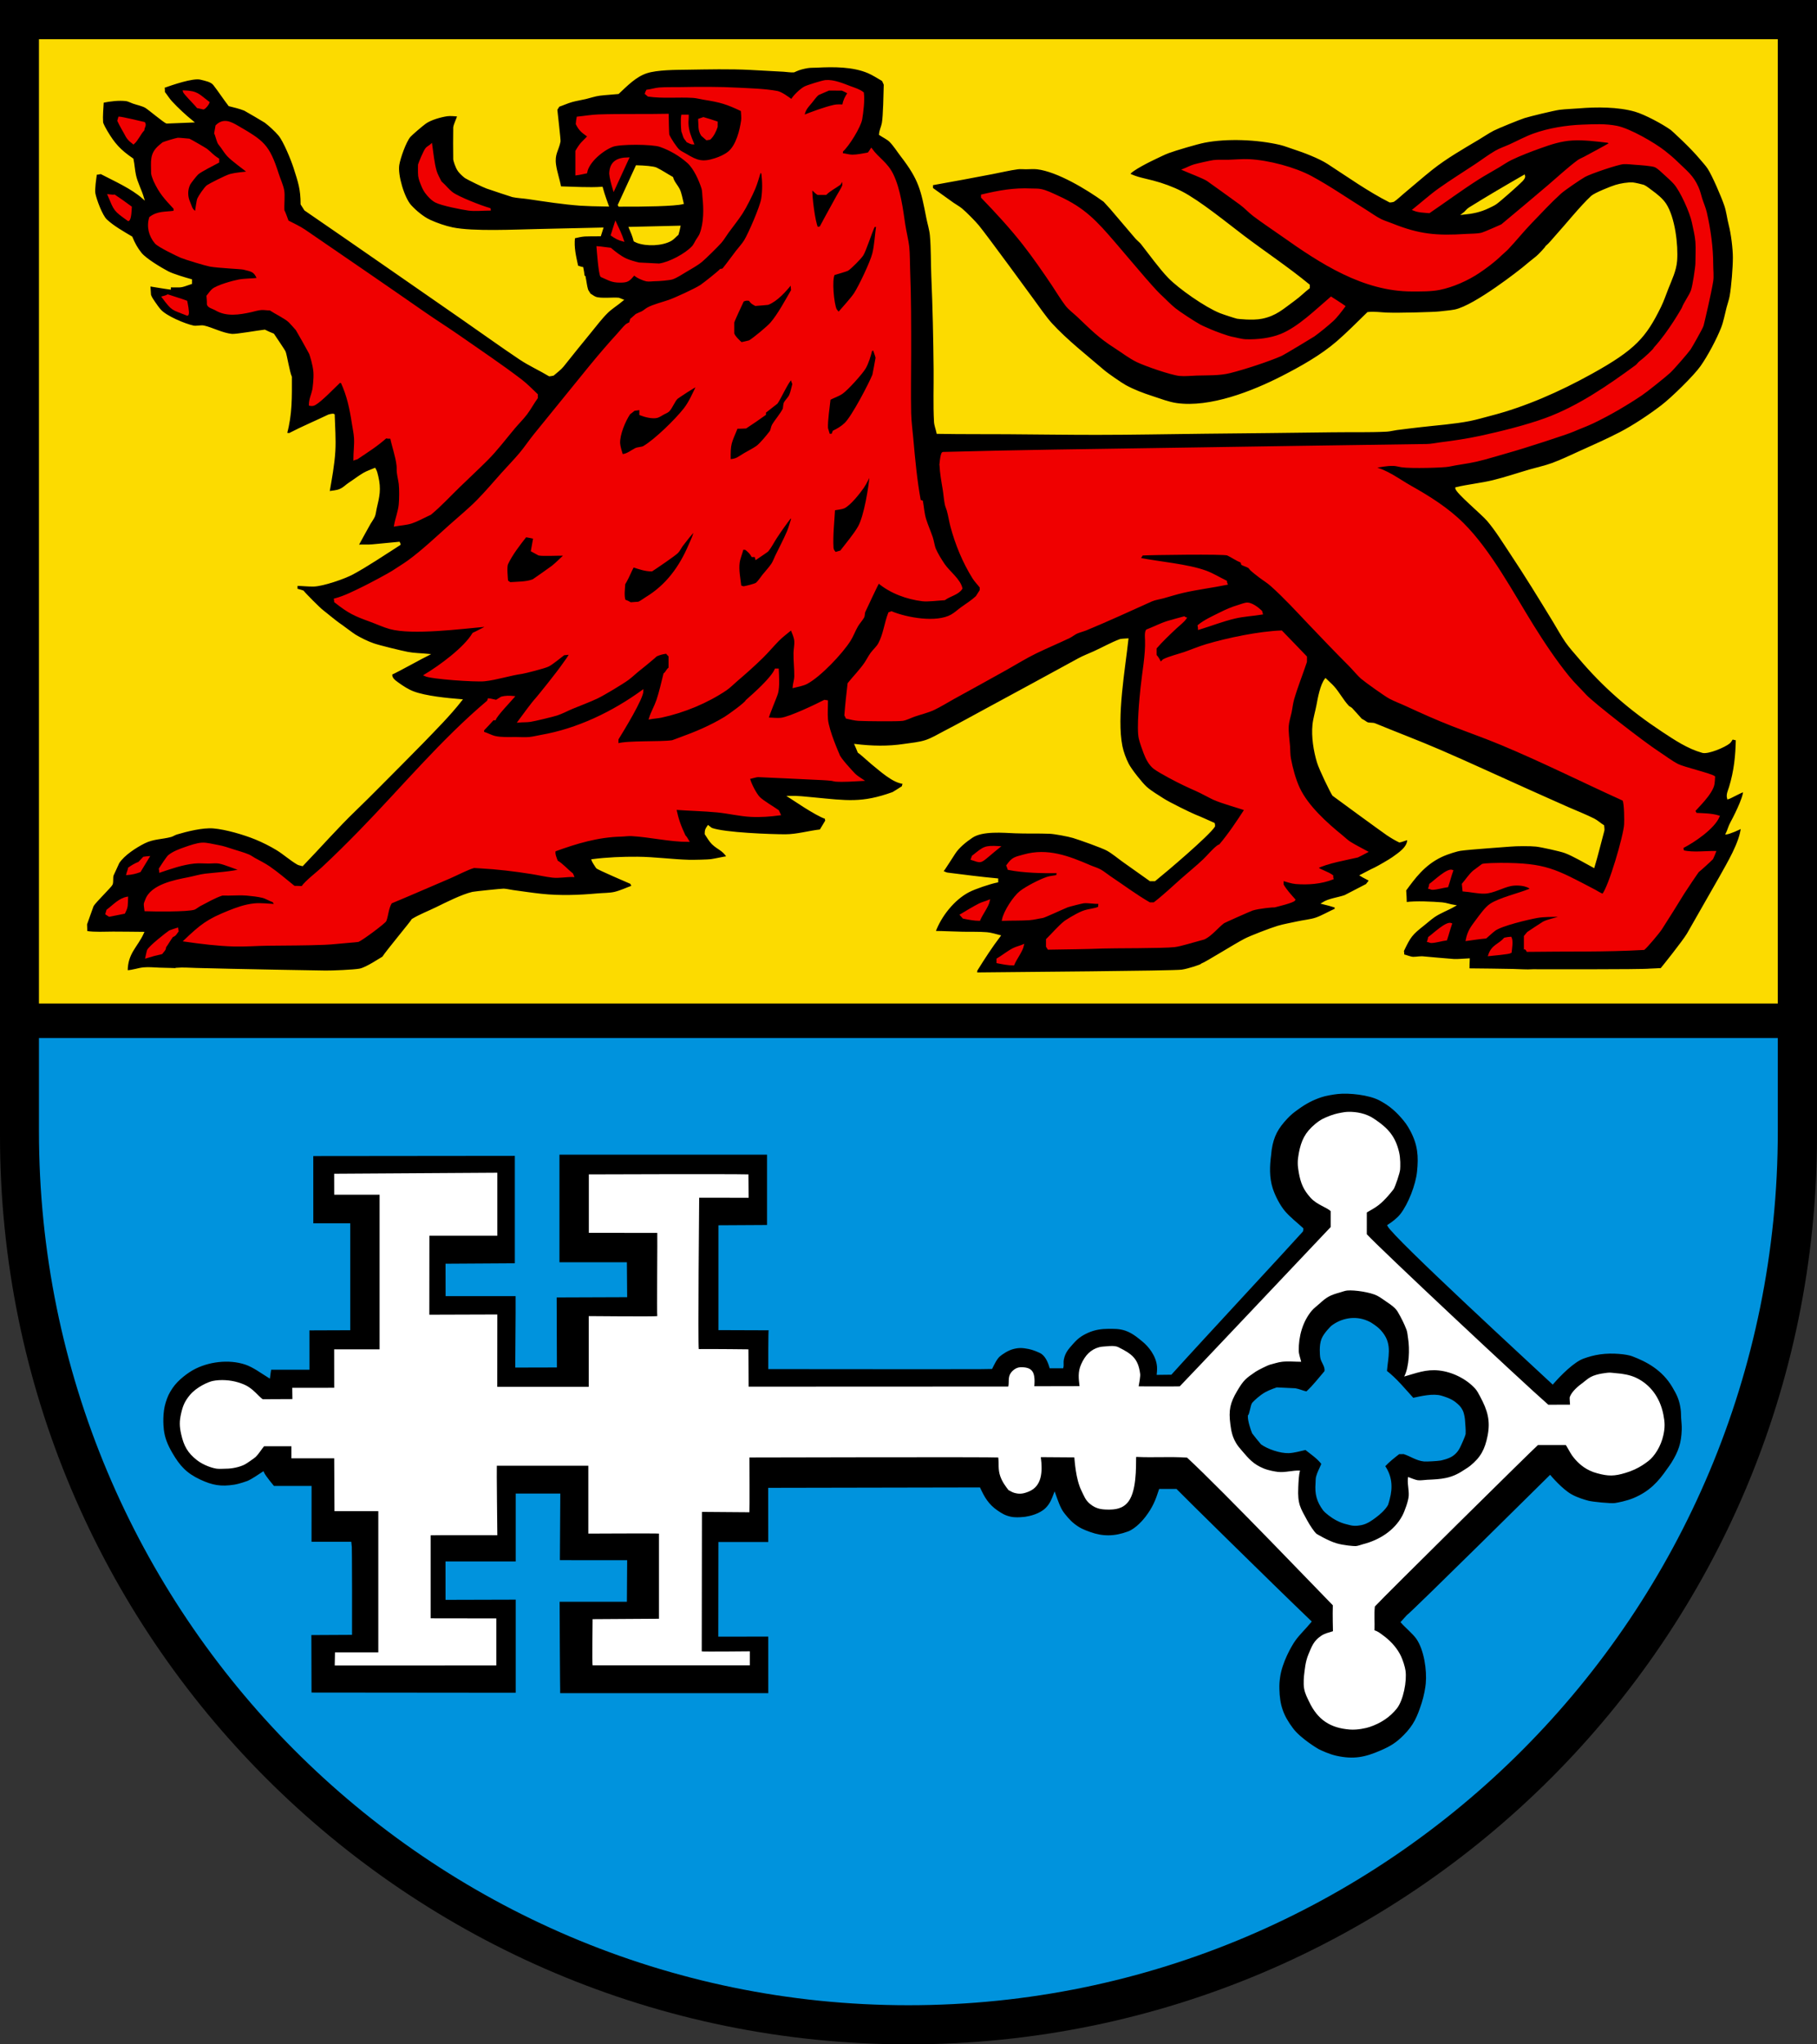 <?xml version="1.0" encoding="iso-8859-1"?>
<!-- Generator: Adobe Illustrator 10.0, SVG Export Plug-In . SVG Version: 3.0.0 Build 77)  -->
<!DOCTYPE svg PUBLIC "-//W3C//DTD SVG 1.0//EN"    "http://www.w3.org/TR/2001/REC-SVG-20010904/DTD/svg10.dtd">
<svg  xmlns="http://www.w3.org/2000/svg" xmlns:xlink="http://www.w3.org/1999/xlink" xmlns:a="http://ns.adobe.com/AdobeSVGViewerExtensions/3.0/"
	 width="283.465" height="318.897" viewBox="0 0 283.465 318.897"
	 style="overflow:visible;enable-background:new 0 0 283.465 318.897" xml:space="preserve">
	<rect x="0" y="0" width="283.465" height="318.897" fill="#333333" stroke="none"/>
	<g id="CMYK_Wappen">
		<path style="fill-rule:evenodd;clip-rule:evenodd;" d="M0,0h283.465v177.165c0,78.278-63.455,141.732-141.732,141.732
			S0,255.443,0,177.165V0z"/>
		<path style="fill-rule:evenodd;clip-rule:evenodd;fill:#FFFFFF;" d="M202.813,229.398c-0.22,0.834-0.229,1.745-0.273,2.6
			c-0.138,2.697,0.39,3.286,1.356,5.106c0.472,0.889,1.187,1.894,1.456,2.132c0.025,0.022,1.836,1.114,3.136,1.496
			c1.136,0.333,2.685,0.453,3.003,0.443c0.339-0.011,0.822-0.214,1.16-0.3c2.5-0.636,4.866-2.103,6.118-4.439
			c0.374-0.699,0.95-2.314,1-3.099c0.059-0.94-0.262-2.021-0.101-2.939c0.423,0.145,1.079,0.438,1.5,0.5s1.029-0.047,1.466-0.067
			c2.22-0.101,3.741-0.173,5.672-1.473c0.319-0.214,0.662-0.395,1.045-0.702c1.646-1.32,2.309-2.607,2.721-4.677
			c0.476-2.389-0.015-3.988-1.162-6.137c-0.265-0.496-0.478-0.903-0.764-1.221c-1.379-1.532-3.576-2.614-5.639-2.839
			c-2.046-0.223-3.536,0.409-5.438,0.94c0.785-1.504,0.87-4.34,0.594-5.999c-0.066-0.398-0.097-0.904-0.233-1.279
			c-0.335-0.912-0.902-2.024-1.4-2.859c-0.335-0.563-1.09-1.104-1.612-1.446c-0.503-0.329-1.056-0.768-1.587-1.033
			c-1.063-0.532-3.466-0.897-4.639-0.8c-0.353,0.029-0.794,0.203-1.14,0.3c-1.515,0.425-2.028,0.676-3.192,1.746
			c-0.383,0.352-0.875,0.699-1.206,1.093c-1.44,1.712-2.076,4.061-2.04,6.278c0.009,0.515,0.267,1.186,0.38,1.7
			c-0.957,0-2.036-0.104-2.979,0c-0.624,0.068-1.307,0.307-1.92,0.46c-0.283,0.07-1.813,0.822-2.192,1.08
			c-1.536,1.04-1.894,1.324-2.88,2.986c-1.125,1.896-1.373,3.016-1.072,5.272c0.128,0.965,0.28,1.837,0.862,2.836
			c0.297,0.508,0.525,0.757,0.907,1.205c1.113,1.306,1.815,2.136,3.401,2.792c0.829,0.342,1.864,0.5,2.233,0.545
			C200.483,229.735,201.684,229.332,202.813,229.398z M207.95,254.452c0,0-0.074-2.666-0.018-4.043
			c-0.56-0.536-17.361-18.09-22.741-23.037c-2.855-0.185-5.068,0.025-7.926-0.111c-0.116,0.085,0.232,4.395-0.963,6.556
			c-0.738,1.335-1.913,1.644-3.147,1.66c-1.27,0.016-2.132-0.082-3.104-0.881c-0.738-0.606-0.907-1.2-1.333-2.055
			c-0.924-1.859-1.053-4.764-1.119-5.205l-5.222-0.037c0.296,2.333,0.166,4.531-1.889,5.371c-0.832,0.34-1.437,0.446-2.297,0.185
			c-0.353-0.107-0.614-0.309-0.852-0.408c-0.412-0.527-0.97-1.25-1.296-2.185c-0.377-1.078-0.186-2.009-0.311-2.91
			c-0.623-0.098-38.813,0-38.813,0s0.037,8.405-0.005,8.545l-7.407-0.057l-0.031,21.751c0.107,0.069,7.501-0.008,7.501-0.008v2.19
			H92.447c-0.081-0.14,0-7.203,0-7.203l10.357-0.066v-13.279c-0.201-0.057-11.021,0-11.021,0v-10.588H77.509
			c-0.042,0.074,0.077,10.839,0.077,10.839s-10.3-0.022-10.4,0.015v12.947l10.24,0.015v7.338l-25.207,0.008l0.04-2.04h6.76v-22.04
			h-6.84l-0.04-8.24h-6.681v-1.88l-4.263,0c-0.427,0.512-0.832,1.205-1.3,1.659c-0.19,0.186-1.403,1.032-1.739,1.2
			c-0.804,0.401-1.962,0.64-2.847,0.64c-0.476,0-1.048,0.063-1.513,0c-0.662-0.091-2.048-0.529-3.079-1.335
			c-1.461-1.141-2.057-2.258-2.459-4.067c-0.273-1.23-0.281-2.003,0-3.231c0.274-1.2,0.575-1.9,1.359-2.849
			c1.033-1.252,2.866-2.05,3.539-2.194c1.246-0.265,2.806-0.156,4.02,0.22c1.2,0.373,1.761,0.713,2.686,1.58
			c0.234,0.22,0.889,0.914,1.133,1.04l4.623-0.022l-0.024-1.758l6.545-0.002l-0.007-5.996l7.087-0.004v-24.12h-7.08l-0.007-3.27
			l25.454-0.16v9.837H66.988l-0.01,12.312l10.607-0.034l-0.011,11.277H91.85V205.3c0,0,10.48,0.098,10.69,0
			c-0.08-0.04,0.037-12.856,0-12.979l-10.678-0.014v-9.117c0,0,21.845-0.081,24.894,0l0.036,3.648l-7.715-0.01
			c0,0-0.211,22.877-0.06,23.614c2.577-0.026,7.738,0.04,7.738,0.04l0.036,5.822l40.504-0.017c0.168-0.619-0.096-1.477,0.424-2.16
			c0.109-0.143,0.177-0.222,0.312-0.34c0.481-0.421,0.921-0.554,1.56-0.51c0.7,0.047,1.284,0.217,1.587,0.85
			c0.348,0.725,0.181,2.11,0.181,2.11l7.056-0.015c-0.132-1.154-0.291-2.185,0.247-3.399c0.617-1.393,1.484-2.327,2.841-2.682
			c0.39-0.103,0.832-0.094,1.232-0.14c0.479-0.055,1.262-0.093,1.727,0.14c2.12,1.06,3.102,1.763,3.412,4.172
			c0.05,0.381-0.149,1.462-0.237,1.946c1.254,0,5.833,0.029,6.408,0c1.113-1.114,19.148-20.217,23.549-24.853v-2.479
			c-0.582-0.581-2.162-0.998-3.144-2.097c-1.118-1.252-1.526-2.246-1.829-3.898c-0.214-1.169-0.221-1.879,0-3.047
			c0.378-1.991,0.983-3.234,2.537-4.536c0.835-0.698,1.422-0.971,2.441-1.349c0.788-0.292,1.442-0.401,2.093-0.51
			c0.746-0.124,2.367-0.086,3.701,0.499c0.519,0.227,0.793,0.402,1.261,0.723c1.99,1.362,3.067,2.668,3.614,5.017
			c0.239,1.027,0.195,2.211,0.162,2.7c-0.036,0.523-0.733,2.591-1,3.04c-0.073,0.122-1.283,1.678-2.337,2.496
			c-0.676,0.525-1.274,0.813-1.862,1.164l-0.002,3.392c1.849,2.058,24.237,23.036,28.315,26.601l3.389-0.008
			c-0.01-0.136-0.079-1.063-0.05-1.152c0.308-0.924,1.363-1.77,2.106-2.313c0.35-0.255,0.689-0.595,1.198-0.867
			c0.966-0.519,2.608-0.647,2.733-0.659c0.361-0.034,0.831,0.056,1.2,0.08c1.017,0.068,2.204,0.272,3.139,0.72
			c2.145,1.025,3.703,3.01,4.238,5.741c0.239,1.226,0.264,1.982,0,3.203c-0.385,1.777-1.406,3.318-2.339,4.033
			c-0.641,0.491-1.242,0.902-2.126,1.311c-0.529,0.245-0.885,0.369-1.399,0.529c-1.796,0.558-2.771,0.535-4.442,0.079
			c-0.47-0.128-0.733-0.217-1.174-0.423c-1.29-0.603-2.178-1.548-2.774-2.375c-0.285-0.393-0.888-1.567-0.978-1.61h-4.333
			c-0.457,0.343-24.168,23.763-25.444,25.186c-0.135,1.22-0.005,2.49-0.058,3.718c0.576,0.171,0.951,0.497,1.498,0.905
			c1.281,0.956,2.166,2.117,2.641,3.134c0.28,0.601,0.604,1.585,0.7,2.239c0.237,1.602-0.328,4.608-1.34,5.898
			c-1.092,1.392-2.601,2.347-4.259,2.899c-0.542,0.181-1.884,0.492-3.1,0.398c-3.008-0.231-5.008-1.49-6.365-4.397
			c-0.266-0.57-0.598-1.16-0.749-1.966c-0.157-0.833-0.014-2.094-0.004-2.173c0.097-0.744,0.179-2.006,0.665-3.174
			c0.522-1.258,0.832-2.13,1.963-2.889C206.731,254.751,207.191,254.706,207.95,254.452z"/>
		<g>
			
				<path style="fill-rule:evenodd;clip-rule:evenodd;fill:#FCDB00;stroke:#FCDB00;stroke-width:0.283;stroke-miterlimit:3.864;" d="
				M87.403,29.209c2.036,0.048,4.476,0.212,6.497,0.07c0.087,0.319,0.179,0.63,0.268,0.916c0.138,0.445,0.396,1.177,0.654,1.884
				c-1.878-0.025-3.461-0.074-4.26-0.131c-2.733-0.197-5.486-0.632-8.198-1.033c-0.778-0.115-1.637-0.145-2.399-0.307
				c-0.152-0.032-3.17-1.039-4.038-1.34c-0.504-0.174-2.84-1.311-3.3-1.6c-0.08-0.05-0.74-0.577-1.079-1.06
				c-0.419-0.599-0.679-1.579-0.7-1.739c-0.023-0.176-0.021-4.876,0-4.999c0.097-0.579,0.478-1.25,0.64-1.84
				c-0.538-0.024-1.211-0.119-1.739-0.04c-1.012,0.151-2.552,0.58-3.399,1.18c-0.493,0.35-2.182,1.794-2.439,2.1
				c-0.702,0.833-1.584,3.367-1.76,4.439c-0.264,1.619,0.809,5.214,1.9,6.398c0.787,0.854,1.964,1.842,3.019,2.32
				c1.083,0.49,2.361,0.938,3.52,1.18c3.218,0.668,9.805,0.328,13.296,0.26c3.361-0.066,6.722-0.146,10.082-0.229l-0.343,1.079
				c-1.167,0.004-2.206,0.015-2.421,0.03c-0.504,0.034-1.143,0.186-1.64,0.3c-0.179,1.613,0.169,2.928,0.5,4.499
				c0.269,0.071,0.522,0.201,0.8,0.24c0.081,0.41,0.156,0.845,0.2,1.259c-0.036-0.036,0.287,0.25,0.14,0.14
				c0.159,0.647,0.21,1.373,0.4,2c0.062,0.205,0.299,0.486,0.399,0.7c0.295,0.175,0.575,0.418,0.899,0.54
				c0.838,0.314,2.756,0.06,3.64,0.16c0.021,0.003,0.47,0.21,0.56,0.24c-0.755,0.642-1.705,1.215-2.399,1.899
				c-0.937,0.923-1.78,2.062-2.619,3.079c-1.445,1.752-2.862,3.524-4.278,5.299c-0.388,0.485-1.031,0.94-1.5,1.36
				c-0.197,0.046-0.398,0.08-0.6,0.1c-1.489-0.899-3.141-1.637-4.579-2.6c-3.064-2.05-6.06-4.22-9.091-6.318
				c-8.154-5.645-16.282-11.328-24.461-16.936c-0.024-0.017-0.486-0.769-0.539-0.86c0-2.361-0.391-3.458-1.12-5.739
				c-0.356-1.114-1.562-4.121-2.38-5.079c-0.563-0.659-1.449-1.471-2.139-2c-0.132-0.101-3.105-1.845-3.239-1.899
				c-0.733-0.299-1.629-0.507-2.399-0.7c-0.814-1.059-1.543-2.185-2.36-3.239c-0.444-0.572-1.387-0.714-2.079-0.899
				c-1.216-0.326-4.648,0.893-5.798,1.3c0.061,0.225,0.072,0.565,0.06,0.8c0.381,0.479,0.731,1.056,1.14,1.5
				c0.97,1.053,2.188,2.175,3.3,3.079l-3.999,0.16c-0.247,0.011-2.847-2.185-3.3-2.439c-0.521-0.293-1.34-0.461-1.919-0.66
				c-0.324-0.111-0.794-0.361-1.12-0.4c-1.141-0.138-2.51,0.032-3.639,0.26c-0.052,1.035-0.174,2.147-0.101,3.179
				c0.021,0.278,0.532,1.173,0.667,1.399c1.191,2.011,2.082,2.993,4.072,4.359c0.178,0.836,0.216,1.713,0.399,2.539
				c0.259,1.161,0.897,2.341,1.24,3.499c-1.791-1.585-4.456-2.749-6.578-3.859c-0.255,0.048-0.499,0.114-0.761,0.1
				c-0.097,0.691-0.371,2.432-0.239,3.099c0.188,0.957,1.095,3.45,1.839,4.139c1.116,1.032,2.627,1.876,3.939,2.659
				c0.377,0.932,0.815,1.744,1.46,2.539c0.746,0.921,3.176,2.362,4.198,2.899c0.792,0.416,2.726,0.987,3.64,1.24v0.5
				c-1.854,0.635-1.314,0.5-3.3,0.5v0.34c-1.066-0.138-2.134-0.34-3.199-0.5c0.02,0.181,0.094,1.477,0.101,1.5
				c0.121,0.387,0.466,0.875,0.699,1.213c0.269,0.387,0.549,0.795,0.86,1.146c0.915,1.032,3.822,2.249,5.179,2.54
				c0.505,0.108,1.157-0.113,1.659,0c1.284,0.288,2.846,1.148,4.339,1.299c0.679,0.069,4.137-0.555,5.139-0.66
				c0.425,0.213,0.895,0.435,1.34,0.6c0.282,0.443,1.698,2.48,1.8,2.759c0.211,0.578,0.623,3.16,0.96,3.879
				c0,3.092,0.077,5.794-0.761,8.837c0.166,0.028,0.333,0.05,0.5,0.061c2.007-1.043,4.101-1.921,6.139-2.899
				c0,0,0.643-0.202,0.8-0.1c0.054,1.861,0.21,3.824,0.101,5.679c-0.128,2.141-0.541,4.288-0.9,6.398
				c0.551-0.146,1.172-0.095,1.839-0.4c0.569-0.26,0.921-0.664,1.313-0.92c0.775-0.505,1.557-1.119,2.347-1.58
				c0.502-0.292,1.159-0.508,1.699-0.74c0.227,0.389,0.303,0.753,0.406,1.193c0.47,1.994,0.192,3.091-0.26,5.012
				c-0.082,0.35-0.122,0.806-0.246,1.133c-0.146,0.381-0.475,0.799-0.681,1.16c-0.654,1.15-1.279,2.32-1.919,3.479
				c0.762-0.079,1.545,0.017,2.3-0.06c1.386-0.142,2.783-0.276,4.179-0.4c0.046,0.073,0.098,0.171,0.1,0.26
				c-2.209,1.408-5.136,3.378-7.378,4.579c-1.292,0.692-4.562,1.81-5.998,1.859c-0.879,0.03-1.809-0.1-2.699-0.1v0.7
				c0.333,0.101,0.674,0.171,0.999,0.3c0.268,0.381,2.644,2.752,2.999,2.999c0,0,2.191,1.777,2.5,1.979
				c0.498,0.328,2.23,1.658,2.639,1.899c0.863,0.511,1.915,1.036,2.859,1.36c0.977,0.335,4.266,1.133,5.339,1.34
				c0.999,0.192,2.12,0.201,3.14,0.3c-0.63,0.303-4.815,2.619-5.699,3c-0.048,0.722,0.496,1.08,1.04,1.473
				c0.714,0.516,1.536,1.051,2.359,1.366c1.945,0.746,5.372,1.068,7.498,1.24c-1.841,2.354-3.99,4.489-6.059,6.638
				c-0.032,0.034-2.384,2.424-3.192,3.233c-2.427,2.426-4.819,4.888-7.285,7.265c-2.852,2.75-5.486,5.764-8.237,8.618
				c-0.19-0.063-0.542-0.109-0.7-0.2c-1.134-0.648-2.154-1.594-3.279-2.279c-0.973-0.593-2.244-1.229-3.299-1.66
				c-1.821-0.743-4.649-1.577-6.599-1.739c-1.685-0.141-4.181,0.486-5.758,0.959c-0.301,0.09-0.595,0.301-0.88,0.38
				c-1.354,0.372-2.75,0.305-4.139,1c-1.317,0.659-3.213,1.871-4.039,3.14l-0.9,1.959c-0.129,0.428-0.001,0.983-0.14,1.4
				c-0.105,0.317-2.597,2.721-2.959,3.339c-0.01,0.016-1.017,2.8-1.04,2.899c-0.01,0.041,0.04,1.042,0.04,1.199
				c1.332,0.211,2.808,0.1,4.152,0.1c1.562,0,3.123,0.027,4.686,0.04c-0.976,2.182-2.54,3.13-2.54,5.999
				c1.013-0.057,1.752-0.373,2.64-0.46c0.781-0.076,1.675,0.021,2.466,0.047l1.746,0.046c0.245,0.008,0.489,0.027,0.733,0.027
				c0.014,0,0.221-0.006,0.193-0.06c0.992-0.079,2.038,0.008,3.032,0.033l5.206,0.126c4.991,0.121,9.983,0.189,14.976,0.28
				c0.987,0.018,4.442-0.131,5.339-0.3c1.077-0.203,3.289-1.722,3.64-1.899c0.551-0.888,4.424-5.531,4.599-5.879
				c1.16-0.709,2.478-1.202,3.698-1.8c1.469-0.718,4.038-2.021,5.679-2.399c0.309-0.071,4.566-0.512,4.839-0.5
				c0.468,0.021,0.989,0.156,1.46,0.22c1.464,0.2,2.931,0.421,4.398,0.58c2.925,0.315,5.906,0.205,8.818-0.06
				c0.834-0.076,1.854-0.051,2.659-0.24c0.899-0.212,1.896-0.684,2.779-1l-0.24-0.5c-0.492-0.23-5.143-2.193-5.339-2.439
				c-0.097-0.123-0.649-0.991-0.699-1.16c2.303-0.298,4.723-0.397,7.038-0.38c2.679,0.021,5.391,0.405,8.078,0.48
				c0.713,0.02,2.994-0.04,3.398-0.101c0.869-0.128,1.727-0.356,2.6-0.479c-0.726-1.167-1.471-1.235-2.359-2.1
				c-0.391-0.38-0.773-1.039-1.08-1.5c0-0.563,0.044-0.695,0.4-1.2c0.077,0.064,0.466,0.373,0.54,0.4c2.046,0.739,9.304,1,11.477,1
				c1.851,0,3.672-0.561,5.499-0.76c0.09-0.17,0.696-1.161,0.899-1.5c-0.054-0.117-0.079-0.272-0.06-0.4
				c-1.599-0.526-5.475-3.214-5.679-3.339c1.254-0.029,2.534,0.121,3.778,0.24c5.172,0.492,7.552,0.907,12.377-0.84
				c0,0,1.021-0.618,1.5-0.94l0.16-0.6c-1.639-0.123-3.657-2.026-4.966-3.073c-0.358-0.287-1.767-1.585-2.072-1.766
				c-0.155-0.369-0.292-0.735-0.46-1.1c2.538,0.306,5.055,0.367,7.591-0.02c1.126-0.172,2.319-0.258,3.406-0.62
				c0.947-0.316,1.877-0.888,2.766-1.347c2.269-1.171,4.5-2.411,6.745-3.626c4.766-2.579,9.531-5.16,14.283-7.765
				c0.779-0.427,1.649-0.75,2.459-1.12c1.329-0.607,2.676-1.369,4.039-1.879c0.131-0.049,0.94-0.086,1.14-0.1
				c-0.487,4.5-1.854,12.107-0.939,16.676c0.188,0.938,0.568,1.95,0.999,2.799c0.455,0.896,2.171,3.046,2.84,3.639
				c0.756,0.67,1.79,1.267,2.646,1.826c0.924,0.604,4.312,2.259,4.952,2.513c1.008,0.399,1.987,0.864,2.979,1.3
				c0.033,0.125,0.053,0.27,0.04,0.4c-0.925,1.42-7.415,6.936-9.277,8.438h-0.7l-4.198-2.979c-0.801-0.569-1.628-1.282-2.479-1.759
				c-0.775-0.435-4.362-1.708-5.339-2c-0.764-0.228-2.878-0.628-3.659-0.66c-1.792-0.072-3.597-0.001-5.392-0.073
				c-1.824-0.073-5.111-0.391-6.745,0.713c-0.952,0.643-2.08,1.531-2.72,2.519c-0.112,0.174-1.708,2.671-1.899,2.879
				c0.243,0.084,0.551,0.269,0.8,0.3c2.583,0.323,5.187,0.665,7.778,0.9v0.36c-1.2,0.239-3.529,1.031-4.499,1.54
				c-2.324,1.219-4.392,3.846-5.278,6.298c1.473,0.015,2.946,0.098,4.419,0.127c1.226,0.024,2.499-0.023,3.719,0.073
				c0.627,0.05,1.383,0.282,1.999,0.44c-1.311,1.721-2.456,3.503-3.599,5.338c-0.018,0.029-0.056,0.431-0.061,0.5
				c6.261-0.081,30.659-0.238,32.092-0.44c1-0.14,3.103-0.827,3.1-0.959c0.72-0.268,5.172-3.07,6.738-3.879
				c0.961-0.497,4.061-1.677,5.139-2c0.967-0.29,2.013-0.453,2.999-0.68c0.947-0.218,2.099-0.308,2.999-0.62
				c0.852-0.295,2.107-1.006,3-1.399v-0.4c-0.658-0.211-1.328-0.402-2-0.56c0.963-0.623,2.415-0.76,3.479-1.14l3.358-1.739
				c0,0,0.403-0.502,0.54-0.7c-0.459-0.268-0.947-0.479-1.399-0.76c0.723-0.365,1.423-0.763,2.159-1.1
				c0.419-0.191,2.351-1.301,2.84-1.659c0.897-0.659,2.428-1.597,2.339-2.919c-0.237,0.026-1.14,0.393-1.34,0.4
				c-0.67-0.327-1.3-0.704-1.919-1.12c-0.639-0.429-8.399-6.092-8.418-6.118c-0.346-0.497-2.048-3.989-2.399-5.139
				c-0.54-1.764-0.889-4.013-0.699-5.839c0.104-1.011,0.439-2.072,0.626-3.079c0.207-1.12,0.57-3.109,1.272-4.019
				c0.389,0.388,0.834,0.757,1.2,1.159c0.856,0.942,1.47,2.166,2.34,3.08c0.121,0.127,0.372,0.204,0.52,0.36
				c0.505,0.534,0.986,1.095,1.479,1.64c0.039,0.043,0.362,0.215,0.434,0.253c0.18,0.097,0.377,0.283,0.566,0.347
				c0.342,0.114,0.83,0.024,1.159,0.16c3.382,1.396,6.822,2.69,10.178,4.139c4.53,1.956,9.011,4.046,13.517,6.059
				c2.165,0.967,4.328,1.944,6.498,2.899c1.317,0.58,2.696,1.111,3.979,1.76c0.498,0.251,0.973,0.703,1.459,1
				c0.013,0.128,0.069,0.593,0.04,0.7c-0.52,1.894-0.97,3.821-1.539,5.699c-1.246-0.667-3.236-1.848-4.499-2.299
				c-0.774-0.276-3.645-0.907-4.479-1c-0.88-0.098-3.104-0.085-3.998,0c-0.915,0.087-6.19,0.428-7.838,0.66
				c-0.374,0.052-1.893,0.465-3.006,1c-2.699,1.296-4.195,3.407-5.572,5.278c0.063,0.664,0.071,1.333,0.1,1.999
				c1.543-0.218,4.149-0.078,5.639,0.04c0.604,0.048,1.284,0.304,1.899,0.4c-1.004,0.578-2.216,1.007-3.159,1.659
				c-0.533,0.37-1.047,0.835-1.56,1.24c-1.967,1.553-2.183,1.848-3.279,4.139c0.045,0.132,0.07,0.512,0.061,0.66
				c0.432,0.094,1.131,0.4,1.539,0.4c0.603,0,1.082-0.141,1.7-0.06c0,0,4.146,0.38,4.639,0.399c0.752,0.031,1.58-0.072,2.339-0.1
				c-0.025,0.522-0.04,1.037-0.04,1.56c2.323,0.016,4.644,0.054,6.965,0.093c1.014,0.017,2.062,0.122,3.073,0.046
				c0,0,17.118,0.051,18.233-0.099c0.028-0.004,1.725-0.061,1.781-0.101c0.085-0.062,3.459-4.288,4.139-5.439
				c0,0,4.752-8.302,5.079-8.897c1.118-2.036,3.155-5.339,3.358-7.778c-0.309,0.31-2.032,0.959-2.359,1
				c0.249-0.511,0.39-1.107,0.66-1.6c0.297-0.54,2.079-3.925,2.039-5.039c-0.746,0.252-2.133,1.063-2.499,1.16
				c-0.175-0.618,0.119-1.142,0.3-1.74c0.771-2.549,1.005-4.817,1.061-7.458c-0.238-0.01-0.471-0.083-0.7-0.14
				c-0.133,0.193-0.282,0.49-0.46,0.64c-0.725,0.61-3.321,1.702-4.179,1.46c-2.288-0.646-4.26-1.977-6.226-3.272
				c-5.014-3.307-9.146-6.872-13.023-11.464c-0.678-0.803-1.43-1.617-2.025-2.479c-0.69-0.998-1.287-2.108-1.92-3.146
				c-2.199-3.604-4.388-7.176-6.731-10.691c-1.12-1.68-2.255-3.541-3.565-5.079c-0.896-1.052-4.961-4.425-4.939-5.039
				c1.904-0.455,3.887-0.637,5.779-1.1c1.927-0.472,3.85-1.127,5.758-1.68c1.122-0.325,2.325-0.583,3.419-0.979
				c1.514-0.55,3.021-1.292,4.492-1.953c2.053-0.921,4.148-1.854,6.146-2.886c2.096-1.082,4.668-2.801,6.538-4.239
				c1.563-1.201,5.03-4.587,6.099-6.098c1.127-1.593,2.526-4.224,3.239-6.039c0.372-0.946,0.583-2.125,0.84-3.119
				c0.157-0.61,0.393-1.242,0.5-1.859c0.261-1.502,0.499-4.469,0.499-5.999c0-1.417-0.292-3.734-0.646-5.099
				c-0.254-0.981-0.371-2.09-0.692-3.039c-0.469-1.385-1.868-4.638-2.6-5.778c-0.345-0.537-0.851-1.057-1.26-1.553
				c-1.461-1.771-4.409-4.453-4.539-4.546c-1.29-0.926-4.057-2.422-5.638-2.879c-2.643-0.764-6.067-0.757-8.765-0.527
				c-1.013,0.086-2.046,0.101-3.053,0.227c-0.818,0.102-4.66,1.029-5.499,1.3c-0.801,0.259-4.119,1.604-4.838,1.979
				c-0.801,0.417-1.581,0.957-2.359,1.419c-2.436,1.449-4.991,2.912-7.219,4.679c-1.527,1.211-2.995,2.517-4.499,3.759
				c-0.483,0.4-0.978,0.898-1.499,1.24c-0.053,0.034-0.457,0.079-0.54,0.08c-3.356-1.699-6.487-3.938-9.638-5.979
				c-1.352-0.876-3.787-1.812-5.332-2.306c-0.7-0.224-1.435-0.526-2.146-0.693c-3.524-0.83-8.296-1.038-11.836-0.34
				c-1.156,0.228-4.514,1.218-5.639,1.64c-0.67,0.251-1.342,0.607-1.993,0.907c-0.661,0.304-3.764,1.819-4.105,2.492
				c1.136,0.594,2.513,0.816,3.739,1.14c1.514,0.4,3.021,0.944,4.418,1.66c2.783,1.425,7.075,4.932,9.618,6.858
				c3.394,2.571,6.995,4.951,10.277,7.658v0.4c-0.8,0.616-1.38,1.244-2.34,1.939c-1.803,1.307-2.816,2.313-4.998,2.759
				c-1.468,0.3-3.782,0.012-3.839,0c-0.286-0.06-2.081-0.638-2.64-0.86c-2.266-0.897-6.422-3.801-8.038-5.479
				c-1.388-1.44-2.967-3.644-4.239-5.259c-0.199-0.253-0.652-0.61-0.899-0.899l-3.899-4.579c-0.159-0.187-1.039-1.14-1.039-1.14
				c-2.625-1.911-7.291-4.734-10.478-5.099c-0.552-0.063-1.192,0-1.753,0c-0.393,0-0.862-0.051-1.246,0
				c-1.302,0.172-2.626,0.5-3.919,0.746c-3.148,0.6-6.302,1.198-9.458,1.753v0.64l3.239,2.319c0.431,0.306,0.961,0.586,1.359,0.92
				c0.654,0.546,2.032,1.939,2.58,2.599c1.256,1.516,8.497,11.438,8.497,11.438c0.764,1.046,2.058,2.897,2.88,3.799
				c2.417,2.651,5.625,5.146,8.338,7.478c0.359,0.309,2.572,1.866,3.259,2.24c1.313,0.714,2.762,1.263,4.179,1.719
				c1.24,0.399,2.528,0.917,3.819,1.1c5.234,0.738,11.847-1.867,16.436-4.213c2.928-1.496,6.099-3.269,8.598-5.425
				c1.659-1.431,3.225-3.037,4.799-4.559c0.926-0.123,2.011,0.043,2.939,0.08c1.946,0.077,7.502-0.082,8.238-0.18
				c0.791-0.105,1.616-0.144,2.399-0.3c3.159-0.632,10.473-6.456,10.617-6.578c0.707-0.602,1.436-1.179,2.159-1.76
				c0.354-0.285,1.476-1.479,1.479-1.6c0.555-0.465,1.015-1.072,1.5-1.606c1.711-1.886,3.836-4.563,5.599-6.212
				c0.472-0.441,3.011-1.47,3.738-1.686c0.784-0.232,1.874-0.429,2.699-0.374c0.304,0.02,1.581,0.333,1.64,0.36
				c0.43,0.197,0.889,0.586,1.273,0.866c0.744,0.544,1.608,1.228,2.126,2.013c1.38,2.094,1.888,6.388,1.699,8.837
				c-0.116,1.512-0.808,2.915-1.353,4.299c-0.366,0.928-0.707,1.947-1.146,2.839c-2.318,4.71-3.94,6.615-10.737,10.377
				c-4.99,2.763-10.351,5.145-15.796,6.539c-1.044,0.267-2.104,0.592-3.159,0.8c-2.503,0.492-5.143,0.662-7.678,0.959
				c-1.246,0.147-2.496,0.288-3.739,0.454c-0.497,0.066-1.065,0.222-1.56,0.247c-2.815,0.141-5.677,0.06-8.498,0.1
				c-6.604,0.094-13.21,0.15-19.814,0.22c-5.649,0.06-11.307,0.18-16.956,0.18c-4.658,0-9.318-0.07-13.977-0.1
				c-3.611-0.023-7.226,0.009-10.837-0.06c-0.114-0.56-0.368-1.173-0.399-1.739c-0.15-2.695-0.034-5.456-0.061-8.158
				c-0.048-4.863-0.148-9.697-0.359-14.557c-0.092-2.112-0.031-4.275-0.221-6.378c-0.079-0.882-0.39-1.848-0.56-2.727
				c-0.851-4.396-1.192-6-4.006-9.657c-0.572-0.744-1.119-1.627-1.772-2.293c-0.359-0.366-1.15-0.755-1.6-1.06
				c0.048-0.663,0.322-1.131,0.439-1.739c0.203-1.05,0.267-4.732,0.301-5.999c0.002-0.079-0.248-0.6-0.301-0.699
				c-0.722-0.413-1.477-0.913-2.239-1.24c-2.414-1.034-5.468-1.009-8.044-0.873c-0.459,0.024-0.984-0.002-1.434,0.073
				c-0.603,0.103-1.261,0.257-1.819,0.514l-0.32,0.146c-0.487,0.041-1.101-0.075-1.6-0.1c-1.715-0.085-3.43-0.193-5.145-0.28
				c-3.328-0.169-6.654-0.083-9.984-0.033c-1.718,0.025-4.566,0.012-6.245,0.553c-1.743,0.562-3.141,2.028-4.439,3.239
				c-0.959,0.103-1.946,0.139-2.898,0.26c-0.708,0.09-1.462,0.353-2.16,0.521c-0.719,0.173-1.469,0.278-2.179,0.479
				c-0.694,0.196-1.357,0.508-2.04,0.74c-0.126,0.182-0.247,0.369-0.359,0.56c0.039,0.475,0.546,4.749,0.5,4.979
				c-0.285,1.421-0.938,1.935-0.7,3.639C86.766,26.872,87.203,28.041,87.403,29.209z M277.209,156.397H6.219V6.26h270.99V156.397z
				 M96.527,31.97l2.778-6.048c1.238,0.031,2.654,0.143,3.074,0.348c0.848,0.415,1.671,0.976,2.499,1.439
				c0.188,0.713,0.715,1.21,1.04,1.859c0.284,0.569,0.438,1.508,0.6,2.14c-1.246,0.319-5.883,0.409-9.928,0.388L96.527,31.97z
				 M98.248,35.532l7.771-0.185c-0.068,0.406-0.194,0.803-0.3,1.2c-0.332,0.269-0.677,0.692-1.04,0.899
				c-1.379,0.788-3.815,0.873-5.299,0.3c-0.126-0.049-0.259-0.116-0.395-0.191C98.825,36.898,98.498,36.105,98.248,35.532z"/>
			
				<path style="fill-rule:evenodd;clip-rule:evenodd;fill:#FCDB00;stroke:#FCDB00;stroke-width:0.283;stroke-miterlimit:3.864;" d="
				M228.307,33.348c0.317-0.232,0.582-0.642,0.9-0.84c2.833-1.766,5.685-3.437,8.577-5.099c0.099,0.271-0.237,0.633-0.399,0.8
				c-0.576,0.592-3.419,3.114-4.039,3.539c-0.332,0.227-0.774,0.421-1.14,0.6C230.939,32.967,229.705,33.206,228.307,33.348z"/>
		</g>
		<g>
			
				<path style="fill-rule:evenodd;clip-rule:evenodd;fill:#0093DD;stroke:#0093DD;stroke-width:0.283;stroke-miterlimit:3.864;" d="
				M204.453,252.953c-0.789,0.979-1.776,1.881-2.499,2.899c-0.551,0.774-2.069,3.375-2.395,5.801
				c-0.094,0.694-0.125,1.093-0.108,1.794c0.06,2.576,0.614,4.184,2.163,6.242c1.22,1.621,3.924,3.223,4.039,3.279
				c0.508,0.25,1.682,0.806,2.835,1.058c2.688,0.585,4.481,0.24,7.002-0.865c1.54-0.675,2.4-1.203,3.585-2.395
				c1.601-1.61,2.149-2.915,2.85-5.074c0.376-1.161,0.587-2.456,0.644-3.062c0.197-2.086-0.265-5.314-1.499-7.078
				c-0.559-0.797-1.752-1.772-2.396-2.513l0.896-0.986c0.843-0.598,22.252-21.792,22.252-21.792s1.788,2.134,3.305,2.973
				c0.969,0.536,2.052,0.844,2.656,1.003c0.66,0.174,3.473,0.456,4.179,0.36c0.419-0.057,1.858-0.331,2.959-0.795
				c2.498-1.055,3.888-2.578,5.252-4.557c0.221-0.319,0.44-0.587,0.687-0.985c1.128-1.822,1.567-3.102,1.645-5.244
				c0.025-0.719-0.068-1.253-0.098-1.842c-0.021-0.417-0.003-0.826-0.073-1.347c-0.196-1.464-0.577-2.274-1.332-3.544
				c-1.593-2.678-4.021-3.985-6.34-4.86c-0.828-0.313-3.092-0.577-5.041-0.298c-1.034,0.148-1.836,0.389-2.597,0.659
				c-1.567,0.555-3.693,2.725-4.799,3.999c-2.76-2.583-24.729-22.779-25.653-24.614c0.666-0.419,1.513-1.078,1.999-1.699
				c1.268-1.618,2.419-4.633,2.633-6.665c0.257-2.438,0.123-4.267-1.105-6.545c-0.46-0.852-0.795-1.298-1.432-2.027
				c-1.124-1.286-2.21-2.077-3.435-2.719c-1.643-0.86-4.764-1.193-6.538-1c-0.744,0.082-1.938,0.28-2.648,0.526
				c-1.317,0.456-2.31,0.962-3.593,1.889c-0.706,0.51-1.108,0.81-1.704,1.444c-1.471,1.568-2.162,2.794-2.492,4.919
				c-0.048,0.311-0.057,0.571-0.087,0.8c-0.237,1.779-0.307,3.591,0.247,5.318c0.368,1.151,1.125,2.63,1.899,3.56
				c0.805,0.966,1.948,1.843,2.879,2.699c0.007,0.053-0.011,0.308-0.04,0.34c-2.192,2.467-15.937,17.248-20.48,22.291l-2.073,0.024
				c0,0,0.073-0.653,0.038-1.143c-0.129-1.793-1.45-3.309-2.298-3.996c-0.423-0.343-1.532-1.347-2.733-1.744
				c-1.035-0.342-1.863-0.295-2.778-0.295c-0.846,0-2.017,0.114-3.16,0.635c-1.067,0.487-1.633,0.921-2.409,1.8
				c-0.73,0.826-1.205,1.359-1.432,2.438c-0.104,0.489,0.02,0.882-0.08,1.281h-1.889c-0.252-0.891-0.718-1.972-1.574-2.375
				c-0.309-0.145-1.069-0.495-1.801-0.635c-0.917-0.175-1.488-0.225-2.395,0c-0.949,0.235-1.893,0.926-2.203,1.195
				c-0.51,0.442-0.907,1.327-1.215,1.931c-0.31,0.048-34.676,0.009-34.676,0.009s-0.015-5.976,0.063-6.051l-7.842-0.028v-16.076
				l7.584-0.043v-11.252H87.137v17.062h10.522l0.041,5.17l-10.997,0.04l0.035,10.922l-6.213,0.015c0-3.478,0.079-7.666,0.053-11.144
				h-10.92l-0.011-4.772l10.811-0.067v-17.04l-31.725,0.032l0.005,10.768h5.76v16.4l-6.364,0.024l0.005,6.135h-5.96
				c-0.07,0.357-0.132,0.94-0.184,1.303c-1.133-0.693-2.427-1.676-3.699-2.1c-2.593-0.864-5.854-0.465-8.238,0.86
				c-0.668,0.372-2.332,1.479-3.278,2.899c-0.536,0.804-0.769,1.318-1.061,2.239c-0.507,1.602-0.387,3.55-0.3,4.299
				c0.146,1.264,0.571,2.361,1.34,3.681c1.2,2.06,2.26,3.214,4.42,4.224c1.921,0.898,3.281,1.136,5.377,0.808
				c0.841-0.132,2.022-0.561,2.101-0.594c0.808-0.354,1.632-0.962,2.379-1.44c0.288,0.662,1.645,2.233,1.645,2.233h5.786
				l-0.008,8.708l6.254-0.003c0.098,0.209,0.066,14.243,0.066,14.243l-6.345,0.033l0.024,9.247l32.139,0.03v-14.806l-10.949,0.03
				l-0.006-5.707h10.955v-10.589h6.673l-0.066,10.39l10.497,0.007l-0.041,6.201l-10.496-0.002c0,0,0.051,14.458,0.106,14.542H120
				l-0.005-9.104l-7.796,0.007l0.018-14.483h7.778l-0.012-8.449l32.813-0.063c0.642,1.394,1.299,2.588,2.756,3.579
				c0.76,0.518,1.24,0.797,2.14,0.992c0.874,0.19,2.226,0.012,2.293,0.001c0.681-0.101,2.257-0.438,3.234-1.404
				c0.732-0.724,1.005-1.513,1.305-2.294c0.318,0.882,0.754,2.247,1.34,3c0.228,0.293,0.895,1.168,1.625,1.743
				c0.883,0.695,1.492,0.952,2.556,1.333c1.982,0.711,3.814,0.704,5.959-0.082c1.345-0.492,2.564-2.021,2.816-2.354
				c1.12-1.475,1.563-2.555,2.12-4.279h2.539C183.961,232.925,197.988,246.754,204.453,252.953z M6.219,162.067l270.99,0v14.412
				c0,75.208-60.662,136.174-135.495,136.174S6.219,251.686,6.219,176.478V162.067z"/>
			
				<path style="fill-rule:evenodd;clip-rule:evenodd;fill:#0093DD;stroke:#0093DD;stroke-width:0.283;stroke-miterlimit:3.864;" d="
				M206.293,228.332c-0.692-0.923-1.704-1.588-2.6-2.299c-0.828,0.178-1.797,0.469-2.64,0.5c-1.288,0.048-3.222-0.608-4.238-1.34
				c-0.042-0.03-1.317-1.606-1.34-1.66c-0.241-0.564-0.697-1.96-0.66-2.679c0.266-0.213,0.41-1.686,0.66-1.959
				c0.35-0.384,1.121-1.112,1.986-1.604c0.644-0.367,1.753-0.735,1.753-0.735c0.015-0.002,2.754,0.127,2.839,0.14
				c0.581,0.09,1.2,0.386,1.8,0.5c1.077-0.977,1.95-2.145,2.899-3.239c0.193-0.844-0.579-1.509-0.66-2.299
				c-0.026-0.255-0.191-1.744,0.198-2.743c0.354-0.907,1.465-1.968,1.501-1.996c1.434-1.112,3.552-1.627,5.544-0.739
				c0.427,0.191,0.654,0.336,1.034,0.609c0.549,0.396,0.847,0.656,1.262,1.191c1.426,1.839,0.774,3.687,0.599,5.937
				c1.561,1.201,2.88,2.831,4.198,4.279c1.256-0.266,3.168-0.737,4.439-0.34c0.354,0.11,1.431,0.41,2.145,0.994
				c0.482,0.395,0.769,0.648,1.049,1.205c0.26,0.516,0.34,1.333,0.346,1.439c0.037,0.713,0.144,1.495,0.1,2.2
				c-0.004,0.058-0.205,0.608-0.374,0.981c-0.452,0.994-0.667,1.696-1.56,2.325c-0.635,0.447-1.795,0.68-1.865,0.693
				c-0.396,0.073-2.148,0.177-2.539,0.14c-1.166-0.111-2.096-0.813-3.14-1.14c-0.038-0.012-0.696,0-0.8,0
				c-0.83,0.643-1.581,1.235-2.299,1.999c1.103,1.57,1.231,3.313,0.739,5.119c-0.034,0.125-0.203,0.791-0.24,0.859
				c-0.386,0.718-1.253,1.488-1.899,1.96c-0.528,0.385-1.251,0.955-2.199,1.14c-0.8,0.155-1.305,0.131-2.086-0.101
				c-0.694-0.165-1.081-0.308-1.715-0.636c-0.859-0.445-1.791-1.229-1.984-1.49c-1.012-1.369-1.299-2.511-1.173-4.152
				c0.023-0.31,0.005-0.724,0.08-1.02C205.62,229.717,206.036,228.972,206.293,228.332z"/>
		</g>
		<g>
			<g>
				
					<path style="fill-rule:evenodd;clip-rule:evenodd;fill:#F00000;stroke:#F00000;stroke-width:0.283;stroke-miterlimit:3.864;" d="
					M22.82,149.339c0.783-0.249,1.596-0.466,2.399-0.64c0.242-0.347,0.573-0.549,0.546-0.97c0.419-0.576,0.698-1.103,1.118-1.678
					c0.481-0.158,0.522-0.396,0.835-0.791c-0.028-0.131-0.051-0.266-0.06-0.4c-0.128,0.039-1.133,0.368-1.181,0.4
					c-0.535,0.363-3.034,2.318-3.398,2.979C23.033,148.323,22.859,149.168,22.82,149.339z"/>
				
					<path style="fill-rule:evenodd;clip-rule:evenodd;fill:#F00000;stroke:#F00000;stroke-width:0.283;stroke-miterlimit:3.864;" d="
					M232.306,148.999c0.473-0.054,3.146-0.28,3.379-0.459c0.054-0.486,0.268-1.792,0-2.28c-0.314,0.013-0.631,0.082-0.939,0.14
					C233.853,147.415,232.81,147.464,232.306,148.999z"/>
				
					<path style="fill-rule:evenodd;clip-rule:evenodd;fill:#F00000;stroke:#F00000;stroke-width:0.283;stroke-miterlimit:3.864;" d="
					M238.284,148.339c6.059-0.094,12.124,0.053,18.176-0.3c0.432-0.344,2.301-2.549,2.692-3.159
					c1.181-1.842,2.344-3.692,3.485-5.559c0.262-0.427,2.221-3.344,2.3-3.399c0.243-0.17,1.946-1.717,2.199-2
					c0.028-0.032,0.405-0.938,0.44-1.04c-1.578-0.012-3.426,0.245-4.979-0.1c-0.069-0.185-0.106-0.403-0.101-0.6
					c1.811-0.923,4.878-3.009,5.639-4.839c-1.114-0.341-2.388-0.351-3.539-0.399l-0.26-0.46c0.285-0.398,2.761-2.686,2.999-4.199
					c0.013-0.083,0.109-0.979,0.1-1.1c-0.543-0.413-4.825-1.427-5.698-1.879c-1.023-0.53-2.031-1.313-3.006-1.946
					c-2.435-1.581-10.264-7.688-11.351-8.871c-0.889-0.968-1.873-1.901-2.699-2.919c-2.017-2.486-3.873-5.27-5.559-7.978
					c-3.151-5.066-6.601-11.601-10.857-15.856c-2.398-2.398-5.28-4.203-8.225-5.858c-1.76-0.99-3.854-2.605-5.852-2.939
					c1.059-0.197,2.153-0.436,3.239-0.399c0.394,0.013,0.821,0.146,1.213,0.206c1.515,0.233,6.64,0.071,7.365-0.086
					c1.421-0.308,2.886-0.457,4.299-0.78c1.688-0.386,3.374-0.938,5.045-1.399c2.321-0.642,9.102-2.842,10.091-3.279
					c1.016-0.448,2.08-0.823,3.079-1.3c2.558-1.221,5.192-2.768,7.538-4.339c0.81-0.542,3.65-2.818,4.399-3.499
					c0.562-0.511,2.815-3.108,3.179-3.639c0.188-0.275,1.888-3.248,2-3.659c0.124-0.455,1.214-5.089,1.499-6.918
					c0.119-0.762,0-1.754,0-2.539c0-2.693-0.397-5.53-0.999-8.158c-0.164-0.712-0.489-1.444-0.714-2.146
					c-0.185-0.579-0.285-1.121-0.583-1.793c-0.78-1.761-1.764-2.464-3.143-3.809c-0.753-0.736-1.385-1.254-2.039-1.77
					c-1.616-1.271-5.396-3.451-7.398-3.859c-1.791-0.365-3.574-0.258-5.385-0.193c-2.474,0.088-5.283,0.539-7.632,1.393
					c-1.246,0.453-2.486,1.131-3.699,1.68c-0.706,0.319-1.534,0.595-2.199,0.979c-1.079,0.625-2.157,1.448-3.206,2.14
					c-1.861,1.229-3.751,2.409-5.571,3.699c-1.389,0.983-2.706,2.173-4.039,3.239c0.79,0.325,1.588,0.322,2.439,0.399
					c2.525-1.718,5.004-3.558,7.577-5.198c1.068-0.681,2.193-1.288,3.279-1.939c0.632-0.379,1.256-0.819,1.92-1.14
					c1.463-0.707,3.029-1.298,4.559-1.847c1.633-0.586,3.233-1.114,4.979-1.213c1.841-0.104,3.756,0.149,5.579,0.36l0.359,0.24
					c-1.315,0.762-2.672,1.462-4.005,2.193c-0.316,0.173-0.752,0.336-1.033,0.546c-1.588,1.185-3.089,2.592-4.599,3.879
					c-2.413,2.057-4.843,4.089-7.278,6.119c-0.019,0.016-2.701,1.224-3.199,1.339c-0.704,0.164-1.61,0.132-2.34,0.18
					c-4.618,0.301-7.369,0.07-11.677-1.673c-0.54-0.219-1.142-0.393-1.659-0.646c-0.846-0.415-1.662-1.029-2.467-1.526
					c-2.777-1.717-5.499-3.62-8.371-5.172c-2.614-1.414-6.738-2.498-9.717-2.64c-1.058-0.05-2.184,0.063-3.246,0.093
					c-0.74,0.021-1.588-0.044-2.313,0.046c-0.398,0.05-2.412,0.497-2.979,0.66c-0.57,0.164-1.142,0.484-1.7,0.7
					c0.898,0.399,3.034,1.193,3.739,1.64c0.292,0.185,3.767,2.709,5.139,3.699c0.741,0.535,1.371,1.25,2.1,1.799
					c1.434,1.081,2.965,2.087,4.433,3.126c5.999,4.246,12.615,8.591,20.241,8.591c1.331,0,2.965,0.023,4.279-0.24
					c2.063-0.413,4.382-1.439,6.138-2.62c1.163-0.782,2.4-1.703,3.399-2.679c0.306-0.299,0.781-0.679,1.073-0.987
					c1.294-1.368,2.411-2.78,3.726-4.138c1.475-1.524,2.95-3.128,4.519-4.552c0.579-0.525,3.083-2.241,3.799-2.639
					c0.893-0.496,5.165-1.95,6.039-2c0.627-0.036,1.31,0.058,1.939,0.1c0.572,0.039,2.604,0.169,3.059,0.4
					c0.502,0.254,1.065,0.822,1.486,1.206c0.503,0.458,1.041,0.928,1.493,1.433c1.013,1.13,2.528,4.517,2.84,6.039
					c0.201,0.984,0.484,2.06,0.56,3.059c0.083,1.101,0,2.277,0,3.386c0,0.532-0.44,3.519-0.7,4.232
					c-0.309,0.85-1.118,1.884-1.439,2.759c-0.01,0.028-2.079,3.715-4.339,6.179c-0.045,0.235-1.571,1.657-2.26,2.159
					c-0.251,0.184-0.413,0.474-0.64,0.64c-4.326,3.173-9.045,6.424-14.116,8.278c-2.99,1.093-7.003,2.093-10.144,2.772
					c-2.109,0.456-4.154,0.755-6.292,1.026c-0.68,0.086-1.417,0.251-2.1,0.26c-13.734,0.186-27.469,0.406-41.203,0.613
					c-11.434,0.172-22.867,0.313-34.297,0.626c-0.308,0.008-0.479,2.626-0.4,1.839c0.063,1.366,0.278,2.513,0.5,3.839
					c0.127,0.763,0.17,1.533,0.32,2.299c0.071,0.369,0.221,0.652,0.319,1c0.228,0.805,0.346,1.647,0.56,2.459
					c0.741,2.804,1.897,5.611,3.439,8.078c0.311,0.496,0.781,0.967,1.14,1.439v0.5c-0.12,0.164-0.577,0.941-0.64,1
					c-0.654,0.613-1.543,1.185-2.279,1.706c-0.526,0.373-1.064,0.881-1.62,1.193c-2.35,1.321-6.976,0.494-9.377-0.5l-0.36,0.14
					c-0.606,1.537-0.779,3.338-1.56,4.779c-0.304,0.562-0.847,1.003-1.22,1.52c-0.355,0.492-0.619,1.043-0.96,1.539
					c-0.749,1.093-1.765,2.117-2.599,3.159c-0.192,1.66-0.377,3.271-0.5,4.939c0.075,0.127,0.146,0.262,0.199,0.399
					c0.578,0.13,1.271,0.305,1.86,0.34c0.979,0.06,6.11,0.114,6.878,0c0.569-0.084,1.3-0.467,1.859-0.66
					c0.978-0.336,2.113-0.6,3.039-1.04c1.023-0.486,2.006-1.113,3-1.66c2.767-1.522,5.535-3.042,8.291-4.585
					c1.525-0.854,3.053-1.813,4.625-2.573c1.709-0.826,3.464-1.564,5.179-2.379c0.411-0.195,0.826-0.555,1.22-0.72
					c0.473-0.198,0.997-0.32,1.479-0.52c3.413-1.411,6.771-2.963,10.138-4.479c0.531-0.239,1.287-0.34,1.859-0.5
					c1.007-0.28,2.022-0.603,3.039-0.84c2.254-0.524,4.571-0.796,6.838-1.259c-0.057-0.118-0.103-0.267-0.1-0.4
					c-1.021-0.498-2.076-1.149-3.139-1.54c-2.824-1.037-7.267-1.398-10.338-1.999c0.106-0.226,0.28-0.419,0.4-0.64
					c1.307-0.086,12.808-0.242,13.316,0c0.744,0.353,1.371,0.819,2.159,1.14l0.101,0.359c0.331,0.178,0.802,0.292,1.1,0.5
					c0.027,0.02,0.201,0.265,0.26,0.32c0.431,0.405,0.932,0.779,1.399,1.14c0.577,0.443,1.239,0.838,1.779,1.319
					c2.103,1.873,4.005,3.965,5.938,5.999c2.084,2.191,4.174,4.374,6.312,6.512c0.505,0.504,1.376,1.55,1.866,1.966
					c0.673,0.57,3.663,2.709,4.399,3.099c0.831,0.441,1.756,0.775,2.612,1.173c2.355,1.093,4.746,2.159,7.165,3.105
					c2.487,0.974,5.012,1.854,7.478,2.879c6.477,2.692,12.79,5.861,19.176,8.758c0.304,0.563,0.291,3.281,0.26,3.839
					c-0.101,1.773-2.453,9.832-3.459,10.937c-0.263-0.045-1.166-0.601-1.24-0.64c-6.206-3.25-7.653-4.179-14.709-4.179
					c-0.246,0-2.647,0.02-2.866,0.18c-0.379,0.278-1.34,1-1.34,1c-0.606,0.522-1.175,1.377-1.699,2l0.1,1
					c1.073,0.074,2.23,0.366,3.3,0.34c1.384-0.034,2.825-0.954,4.179-1.2c0.859-0.156,2.462-0.085,3.099,0.6l-0.3,0.14
					c-1.695,0.689-4.62,1.362-6.038,2.299c-0.759,0.501-1.621,1.729-2.159,2.446c-0.836,1.114-1.314,1.744-1.58,3.092
					c0.997-0.136,1.998-0.289,2.999-0.38c0.462-0.385,0.918-0.849,1.4-1.2c1.065-0.775,5.194-1.748,6.578-2
					c1.09-0.198,2.328-0.146,3.439-0.2v0.24c-0.707,0.262-1.819,0.463-2.439,0.8c-0.193,0.105-2.333,1.523-2.439,1.6
					c-0.027,0.019-0.394,0.483-0.46,0.56v1.879C237.961,147.906,238.227,148.197,238.284,148.339z"/>
				
					<path style="fill-rule:evenodd;clip-rule:evenodd;fill:#F00000;stroke:#F00000;stroke-width:0.283;stroke-miterlimit:3.864;" d="
					M163.563,147.999c2.834-0.052,5.666-0.067,8.498-0.18c1.562-0.062,9.38-0.011,11.177-0.22c0.963-0.112,3.008-0.768,4.06-1.04
					c0.087-0.022,0.521-0.131,0.58-0.16c1.131-0.566,2.011-1.747,2.999-2.5c0.128-0.097,4.183-1.898,4.499-2
					c1.002-0.322,3.343-0.534,3.479-0.5c0.353-0.1,2.92-0.695,3.1-1.04c-0.657-0.739-1.343-1.479-1.84-2.339v-0.76
					c0.641,0.172,1.38,0.446,2.039,0.5c1.901,0.155,3.959-0.001,5.739-0.7c-0.038-0.139-0.054-0.297-0.04-0.439
					c-0.714-0.538-1.667-0.74-2.399-1.26c1.544-0.813,4.677-1.353,6.338-1.74c0.067-0.016,1.278-0.652,1.439-0.74
					c-0.866-0.477-1.806-0.936-2.639-1.46c-0.449-0.283-0.865-0.704-1.28-1.04c-2.385-1.931-5.342-4.602-6.658-7.398
					c-0.652-1.386-1.116-3.147-1.399-4.639c-0.118-0.62-0.091-1.309-0.14-1.94c-0.08-1.021-0.271-2.182-0.2-3.199
					c0.046-0.665,0.301-1.421,0.44-2.08c0.142-0.673,0.209-1.402,0.399-2.06c0.568-1.957,1.354-3.9,1.999-5.838
					c0.013-0.037,0-0.666,0-0.76c-1.261-1.341-2.564-2.648-3.839-3.979c-3.49,0.126-8.344,1.131-11.736,2.14
					c-1.131,0.336-2.243,0.814-3.359,1.2c-1.054,0.364-2.33,0.654-3.319,1.14c-0.032,0.016-0.399,0.399-0.46,0.46
					c-0.227-0.521-0.385-0.805-0.739-1.2v-1.14c0.977-1.125,2.09-2.18,3.179-3.199c0.484-0.454,1.119-0.91,1.5-1.46
					c-0.085-0.024-0.18-0.075-0.24-0.14c-0.842,0.237-1.705,0.443-2.539,0.7c-1.111,0.342-2.21,0.919-3.3,1.339
					c-0.228,0.353-0.139,1.173-0.126,1.547c0.074,2.283-0.454,5.01-0.693,7.324c-0.161,1.561-0.661,6.479-0.28,8.005
					c0.188,0.752,0.467,1.519,0.74,2.246c0.316,0.844,0.813,1.839,1.56,2.393c0.897,0.667,3.594,2.072,4.639,2.56
					c0.61,0.284,1.22,0.578,1.84,0.84c0.612,0.259,2.476,1.261,2.799,1.399c1.449,0.621,3.366,1.121,4.898,1.64
					c-1.244,1.914-2.488,3.791-3.959,5.539c-0.117,0.025-0.286,0.127-0.38,0.2c-0.784,0.61-1.44,1.456-2.159,2.139
					c-1.084,1.032-2.284,1.991-3.405,2.986c-1.427,1.265-2.816,2.594-4.333,3.752h-0.699c-2.146-1.232-4.158-2.752-6.219-4.125
					c-0.474-0.316-0.969-0.741-1.46-1.014c-0.497-0.276-1.112-0.444-1.639-0.673c-3.329-1.442-6.61-2.694-10.265-1.666
					c-1.436,0.403-1.753,0.371-2.633,1.6c0.076,0.175,0.146,0.356,0.2,0.54c2.302,0.466,5.351,0.542,7.698,0.5
					c-0.063,0.173-0.104,0.375-0.101,0.56c-0.505,0.113-1.069,0.137-1.559,0.3c-1.165,0.388-3.27,1.482-4.18,2.199
					c-0.985,0.776-2.488,3.053-2.739,4.379c1.373-0.053,2.772-0.009,4.14-0.1c0.673-0.045,1.398-0.239,2.072-0.34
					c0.293-0.043,2.884-1.255,3.865-1.66c0.227-0.093,2.313-0.622,2.54-0.64c0.783-0.063,1.64,0.126,2.439,0.1
					c-0.023,0.219-0.04,0.42-0.04,0.64c-0.251,0.322-1.624,0.356-2.602,0.756c-1.115,0.456-2.646,1.464-2.697,1.503
					c-0.932,0.729-1.962,1.946-2.84,2.8v1.079C163.409,147.755,163.491,147.875,163.563,147.999z"/>
				
					<path style="fill-rule:evenodd;clip-rule:evenodd;fill:#F00000;stroke:#F00000;stroke-width:0.283;stroke-miterlimit:3.864;" d="
					M60.15,143.6c0.341-0.974,0.33-1.9,0.859-2.799c3.069-1.27,6.108-2.613,9.165-3.912c1.066-0.454,2.714-1.336,3.752-1.626
					c0.033-0.009,0.9,0.047,1.006,0.053c2.675,0.145,5.346,0.466,7.992,0.887c1.09,0.173,2.184,0.434,3.279,0.56
					c1.001,0.115,2.171-0.126,3.199-0.1c-0.053-0.11-0.102-0.224-0.141-0.34c-0.657-0.488-1.696-1.65-2.359-1.959
					c-0.15-0.396-0.531-1.227-0.34-1.68c3.37-1.231,6.711-2.233,10.317-2.319c0.541-0.013,1.123-0.11,1.659-0.08
					c2.941,0.165,5.897,0.9,8.838,0.9c-0.109-0.201-0.453-0.733-0.56-0.8c-0.729-1.558-1.069-2.491-1.439-4.199
					c2.151,0.157,4.335,0.197,6.478,0.399c1.762,0.167,3.534,0.609,5.299,0.7c1.491,0.076,3.022-0.038,4.499-0.24l-0.26-0.56
					c-0.758-0.532-2.353-1.464-2.939-2.04c-0.531-0.522-1.435-2.233-1.6-3.059c0.448-0.057,1.076-0.32,1.5-0.3
					c2.853,0.138,5.706,0.25,8.558,0.399c0.938,0.05,1.905,0.071,2.84,0.18c0.191,0.022,0.391,0.105,0.579,0.12
					c1.186,0.092,2.978-0.032,4.199-0.1c-0.38-0.252-0.949-0.617-1.26-0.94c-0.353-0.366-2.333-2.482-2.439-3.039
					c0,0-1.64-3.683-1.8-5.499c-0.08-0.916,0-1.916,0-2.839c-0.131-0.028-0.266-0.05-0.399-0.06
					c-1.229,0.64-5.397,2.634-6.778,2.799c-0.622,0.075-1.416-0.04-2.06-0.04c-0.038-0.346,1.304-3.375,1.46-3.999
					c0.258-1.035,0.143-2.585,0.1-3.639h-0.359c-0.616,1.413-3.299,3.776-4.539,4.879c-0.107,0.363-2.756,2.275-3.359,2.64
					c-2.258,1.36-4.549,2.327-7.019,3.219c-0.131,0.047-1.133,0.43-1.199,0.44c-1.849,0.274-6.966,0.014-8.538,0.5v-0.8
					c0.845-1.373,3.899-6.343,3.899-7.538c-4.661,3.382-10.149,6.021-15.843,7.011c-0.6,0.104-1.232,0.272-1.833,0.327
					c-0.682,0.062-1.43,0-2.119,0c-0.987,0-2.256,0.062-3.22-0.16c-0.617-0.143-1.219-0.505-1.839-0.68v-0.4
					c0.524-0.537,1.042-1.097,1.539-1.659h0.3c0.244-0.677,2.414-2.923,2.899-3.499c-0.613-0.068-1.302-0.069-1.899,0.1
					c-0.047,0.014-0.655,0.423-0.8,0.5c-0.405-0.067-0.788-0.199-1.199-0.24c-0.014,0.035-0.123,0.326-0.141,0.34
					c-7.235,6.105-13.337,13.481-19.935,20.242c-1.917,1.964-3.864,3.895-5.872,5.765c-0.816,0.761-2.534,2.055-3.146,2.946
					c-0.416-0.023-0.823-0.04-1.24-0.04c-1.266-1.019-2.563-2.14-3.898-3.059c-0.703-0.484-1.536-0.894-2.286-1.306
					c-0.304-0.167-0.595-0.399-0.913-0.533c-0.739-0.313-1.585-0.541-2.353-0.787c-0.844-0.27-1.59-0.543-2.466-0.693
					c-0.725-0.124-1.739-0.404-2.46-0.36c-0.812,0.05-1.789,0.393-2.56,0.66c-0.851,0.295-1.933,0.683-2.639,1.279
					c-0.186,0.156-1.29,1.794-1.4,2c0.033,0.143,0.054,0.293,0.061,0.44c1.74-0.589,3.499-1.206,5.339-1.399
					c0.718-0.076,1.531,0,2.259,0c0.478,0,1.12-0.082,1.58,0c0.948,0.168,2.369,0.829,3.398,1.1
					c-0.826,0.385-4.618,0.643-5.538,0.76c-0.883,0.112-1.771,0.39-2.646,0.56c-2.09,0.404-5.756,1.104-6.579,3.406
					c-0.05,0.14-0.203,0.483-0.213,0.613c-0.021,0.28,0.071,0.707,0.1,1c1.282,0.047,6.568,0.117,7.639-0.24
					c0.17-0.057,0.634-0.424,0.859-0.54c1.087-0.56,2.336-1.293,3.479-1.66c0.037-0.012,0.87,0,0.979,0c0.929,0,1.939-0.083,2.859,0
					c0.759,0.069,1.768,0.173,2.499,0.36c0.543,0.138,1.087,0.508,1.64,0.68c0.126,0.183,0.247,0.369,0.36,0.56
					c-1.07-0.047-2.301-0.215-3.359-0.1c-1.414,0.154-2.65,0.6-3.966,1.126c-3.258,1.303-4.286,2.109-6.852,4.552
					c2.51,0.365,5.142,0.688,7.678,0.76c1.761,0.05,3.556-0.1,5.319-0.12c2.933-0.033,5.888-0.024,8.817-0.14
					c1.304-0.052,2.616-0.222,3.919-0.32c0.13-0.01,1.289-0.106,1.319-0.12C56.535,146.521,60.044,143.904,60.15,143.6z"/>
				
					<path style="fill-rule:evenodd;clip-rule:evenodd;fill:#F00000;stroke:#F00000;stroke-width:0.283;stroke-miterlimit:3.864;" d="
					M152.786,143.5c0.384-0.933,1.303-2.075,1.5-2.999c-0.474,0.207-1.053,0.332-1.5,0.56c-0.859,0.438-2.052,1.159-2.888,1.658
					l0.389,0.441C151.086,143.314,151.974,143.5,152.786,143.5z"/>
				
					<path style="fill-rule:evenodd;clip-rule:evenodd;fill:#F00000;stroke:#F00000;stroke-width:0.283;stroke-miterlimit:3.864;" d="
					M17.041,142.86c0.778-0.166,1.563-0.288,2.34-0.46c0.521-0.996,0.404-1.217,0.46-2.379c-1.252,0.228-2.109,1.237-3.1,1.979
					c-0.046,0.188-0.099,0.375-0.16,0.56L17.041,142.86z"/>
				
					<path style="fill-rule:evenodd;clip-rule:evenodd;fill:#F00000;stroke:#F00000;stroke-width:0.283;stroke-miterlimit:3.864;" d="
					M225.808,138.261c0.273-0.807,0.479-1.635,0.76-2.439c-0.74-0.315-2.814,1.683-3.459,2.139c-0.028,0.188-0.074,0.381-0.14,0.56
					c0.17,0.031,0.326,0.144,0.499,0.14C224.208,138.644,225.058,138.359,225.808,138.261z"/>
				
					<path style="fill-rule:evenodd;clip-rule:evenodd;fill:#F00000;stroke:#F00000;stroke-width:0.283;stroke-miterlimit:3.864;" d="
					M19.841,136.362c0.714-0.06,1.307-0.191,1.979-0.44l1.359-2.239c-0.25,0.011-0.507,0.076-0.76,0.1
					c-0.241,0.268-0.485,0.525-0.739,0.78c-0.574,0.22-1.027,0.492-1.561,0.859C20.062,135.746,19.914,136.042,19.841,136.362z"/>
				
					<path style="fill-rule:evenodd;clip-rule:evenodd;fill:#F00000;stroke:#F00000;stroke-width:0.283;stroke-miterlimit:3.864;" d="
					M155.846,132.123c-2.271-0.12-2.307,0.044-4.099,1.459l-0.16,0.44c1.404,0.468,1.348,0.537,2.553-0.48
					C154.705,133.065,155.267,132.584,155.846,132.123z"/>
				
					<path style="fill-rule:evenodd;clip-rule:evenodd;fill:#F00000;stroke:#F00000;stroke-width:0.283;stroke-miterlimit:3.864;" d="
					M98.381,94.093c0.161-0.023,1.224-0.085,1.259-0.101c0.388-0.167,0.793-0.498,1.16-0.72c3.218-1.941,5.296-4.813,6.758-8.238
					c0.262-0.612,0.82-1.697,0.82-2.379c-0.676,0.78-1.34,1.587-1.959,2.413c-0.238,0.317-0.476,0.821-0.74,1.086
					c-0.459,0.459-3.301,2.388-3.999,2.839c-1.022,0-1.922-0.323-2.899-0.64c-0.405,0.746-0.706,1.552-1.119,2.286L97.4,91.093
					c-0.04,0.842-0.194,1.737,0.04,2.559C97.753,93.756,98.097,93.925,98.381,94.093z M123.554,80.976
					c-0.063-0.137-0.104-0.308-0.1-0.46c-0.852,1.095-1.66,2.239-2.42,3.399c-0.419,0.641-0.799,1.414-1.279,2
					c-0.074,0.09-1.569,1.08-1.8,1.24c-0.038-0.132-0.073-0.266-0.1-0.4h-0.5c-0.238-0.454-0.604-0.78-1-1.1
					c-0.159-0.036-0.336-0.053-0.499-0.04c-0.167,0.69-0.504,1.45-0.601,2.14c-0.163,1.163,0.13,2.542,0.261,3.699
					c0.067,0.022,0.449,0.146,0.499,0.14c0.262-0.029,1.817-0.395,2.04-0.6c0.359-0.331,0.692-0.857,0.999-1.246
					c0.45-0.57,1-1.133,1.4-1.733c0.249-0.375,0.422-0.871,0.619-1.279c0.606-1.252,1.272-2.502,1.82-3.779
					C123.165,82.324,123.333,81.627,123.554,80.976z M79.565,90.953c1.074-0.08,2.595-0.05,3.599-0.46
					c0.075-0.03,2.829-1.968,3.04-2.14c0.681-0.554,1.313-1.203,1.959-1.799c-0.959-0.055-3.391,0.105-4.099-0.04l-1.1-0.6l0.359-2
					c-0.427-0.113-0.867-0.171-1.3-0.26c-1.031,1.303-2.187,2.8-2.898,4.299c-0.219,0.458-0.035,2.299,0,2.699
					C79.277,90.743,79.426,90.845,79.565,90.953z M130.332,86.254c0.285-0.065,0.551-0.184,0.84-0.24
					c0.873-1.141,2.1-2.581,2.8-3.799c0.949-1.654,1.713-6.274,1.859-8.378c-0.383,0.713-0.742,1.537-1.2,2.2
					c-0.566,0.82-2.058,2.724-2.999,3.139c-0.342,0.151-1.1,0.218-1.5,0.3c-0.105,1.935-0.351,4.051-0.239,5.979
					C129.91,85.757,130.111,86.061,130.332,86.254z M113.856,71.778c1.172-0.111,1.273-0.367,2.333-0.993
					c0.602-0.356,1.297-0.693,1.866-1.087c0.578-0.4,1.737-1.819,2.139-2.359c0.193-0.258,0.197-0.724,0.36-1
					c0.51-0.863,1.244-1.649,1.699-2.54c0.026-0.051,0.085-0.784,0.141-0.899c0.21-0.438,0.663-0.8,0.859-1.24
					c0.235-0.525,0.337-1.202,0.5-1.76c-0.1-0.275-0.229-0.557-0.3-0.839c-0.583,0.47-1.767,3.123-2.26,3.799l-1.839,1.439v0.34
					c-0.987,0.705-1.981,1.399-3,2.06c-0.469,0.026-0.93,0.04-1.399,0.04C113.964,69.182,113.813,69.088,113.856,71.778z
					 M97.041,70.979c0.785-0.025,1.436-0.603,2.1-0.94c0.358-0.183,0.989-0.156,1.3-0.34c1.801-1.066,4.98-4.166,6.338-5.898
					c0.849-1.084,1.395-2.417,2-3.639c-0.195-0.087-3.056,1.846-3.16,1.939c-0.445,0.399-0.85,1.535-1.339,1.999
					c-0.171,0.162-0.534,0.309-0.747,0.42c-0.287,0.15-0.691,0.438-0.993,0.521c-0.753,0.207-1.948-0.12-2.659-0.4V63.8
					c-0.311,0.052-0.625,0.124-0.939,0.14c-0.096,0.096-0.753,0.589-0.76,0.6c-0.743,1.114-1.635,3.228-1.58,4.599
					C96.62,69.625,96.895,70.493,97.041,70.979z M129.333,67.799h0.499c0.075-0.162,0.145-0.33,0.2-0.5
					c0.687-0.343,1.281-0.684,1.84-1.22c1.158-1.112,3.826-6.26,4.358-7.578c0.031-0.078,0.5-2.593,0.5-2.679
					c0-0.194-0.327-1.003-0.399-1.3c-0.132,0.039-0.266,0.074-0.4,0.1c-0.22,0.901-0.543,1.984-1,2.779
					c-0.452,0.788-2.708,3.306-3.559,3.899c-0.576,0.402-1.317,0.629-1.939,0.96c-0.131,1.29-0.46,3.308-0.4,4.539L129.333,67.799z
					 M115.656,53.522c0.147-0.032,1.203-0.268,1.26-0.3c0.675-0.379,2.903-2.242,3.379-2.799c1.207-1.416,2.32-3.519,3.259-5.139
					c-0.059-0.37-0.06-0.727-0.06-1.1c-0.979,1.171-2.245,2.668-3.699,3.239c-0.04,0.016-1.738,0.143-1.939,0.16
					c-0.491-0.299-0.542-0.244-0.939-0.8c-0.464-0.035-0.58-0.051-1,0.14c-0.224,0.478-1.437,3.056-1.5,3.359
					c-0.007,0.033-0.009,1.691,0,1.74C114.495,52.455,115.372,53.297,115.656,53.522z M130.832,48.824
					c0.651-0.754,2.048-2.281,2.539-3.04c0.734-1.132,2.511-4.844,2.859-6.238c0.313-1.253,0.403-3.01,0.601-4.339l-0.5,0.1
					c-0.443,0.993-1.347,3.765-1.76,4.439c-0.333,0.542-1.826,2.011-2.3,2.339c-0.182,0.126-1.834,0.589-2.179,0.7
					c-0.475,0.874-0.125,4.575,0.3,5.499C130.422,48.348,130.763,48.745,130.832,48.824z M127.493,35.547
					c0.164-0.043,0.332-0.077,0.5-0.1c0.859-1.639,1.775-3.253,2.659-4.879c0.278-0.512,0.666-1.065,0.88-1.6
					c0.009-0.022,0-0.979,0-1.1c-0.069,0.101-0.472,0.819-0.5,0.84c-0.759,0.552-1.5,0.896-2.199,1.56h-1.24
					c-0.391-0.223-0.595-0.583-1-0.8C126.516,30.525,127.035,34.686,127.493,35.547z M125.333,18.092
					c1.506-0.578,3.232-1.241,4.799-1.6c0.435-0.1,0.955-0.061,1.4-0.061c0.139-0.781,0.393-1.262,0.84-1.939
					c-0.178-0.096-0.88-0.475-1.04-0.5c-0.062-0.009-1.997-0.008-2.04,0c-0.06,0.012-1.668,0.714-1.699,0.74
					c-0.365,0.31-0.708,0.826-1.02,1.2C125.813,16.844,125.593,17.007,125.333,18.092z M80.925,112.568
					c0.941-1.247,1.857-2.597,2.899-3.759c0.097-0.107,3.062-3.729,4.212-5.412c0.083-0.121,0.978-1.29,0.867-1.426
					c-0.312,0.029-0.63,0.087-0.94,0.1c-0.678,0.509-1.693,1.375-2.399,1.76c-0.53,0.29-3.742,1.091-4.099,1.14
					c-1.919,0.264-3.995,0.966-5.879,1.16c-1.404,0.145-8.345-0.324-9.297-0.8c2.324-1.394,6.185-4.215,7.538-6.499
					c0.632-0.289,1.235-0.634,1.859-0.939v-0.26c-3.673,0.326-11.35,1.318-14.836,0.359c-0.998-0.274-2.057-0.77-3.023-1.121
					c-2.508-0.912-3.351-1.284-5.555-3.018c0.013-0.117-0.008-0.248-0.04-0.36c1.602-0.434,3-1.165,4.485-1.886
					c1.002-0.486,4.027-2.106,4.512-2.433c0.83-0.559,1.712-1.072,2.52-1.66c2.133-1.551,4.514-3.795,6.492-5.565
					c1.402-1.255,2.927-2.497,4.245-3.833c1.343-1.359,2.604-2.859,3.879-4.285c0.925-1.035,1.909-2.03,2.8-3.093
					c0.804-0.959,1.507-2.032,2.299-2.999c2.872-3.505,5.699-7.045,8.571-10.551c1.438-1.755,2.878-3.436,4.405-5.105
					c0.419-0.457,0.84-1.012,1.3-1.42c0.053-0.046,0.453-0.238,0.54-0.28c0.061-0.184,0.113-0.372,0.16-0.56l0.84-0.739
					c0.054-0.047,0.755-0.321,0.899-0.4c0.317-0.171,0.589-0.427,0.9-0.6c0.853-0.472,2.356-0.839,3.319-1.18
					c1.021-0.362,4.05-1.755,4.918-2.319c0.474-0.308,2.752-2.113,3.1-2.5c0.133,0.003,0.281-0.042,0.399-0.1
					c0.727-0.895,1.397-1.845,2.1-2.759c0.415-0.541,0.946-1.103,1.3-1.679c0.655-1.069,2.475-5.252,2.68-6.539
					c0.199-1.251,0.19-2.775,0-4.039c-0.103-0.07-0.224-0.121-0.34-0.16c-0.27,0.862-0.51,1.767-0.86,2.599
					c-0.433,1.029-1.379,2.921-1.979,3.839c-0.672,1.029-1.477,2.015-2.199,3.013c-0.355,0.491-0.702,1.101-1.1,1.546
					c-0.539,0.604-2.397,2.443-2.999,2.939c-0.707,0.582-1.647,1.08-2.439,1.56c-0.62,0.375-1.428,0.909-2.1,1.14
					c-0.428,0.146-2.138,0.28-2.68,0.28c-0.414,0-0.965,0.099-1.359,0.02c-0.465-0.093-1.532-0.537-1.899-0.96
					c-0.839,0.974-0.999,1.16-2.22,1.16c-1.314,0-1.729-0.357-2.919-0.86c-0.297-0.385-0.565-4.083-0.6-4.539
					c0.686,0.042,1.356,0.174,2.039,0.24c0.725,0.618,1.534,1.253,2.399,1.66c0.521,0.246,1.472,0.516,2.04,0.64
					c0.055,0.012,3.126,0.164,3.158,0.16c1.607-0.221,4.143-1.57,5.239-2.759c0.227-0.246,0.424-0.687,0.6-0.979
					c0.183-0.305,0.474-0.676,0.6-1c0.68-1.744,0.646-3.971,0.453-5.792c-0.042-0.398-0.036-0.974-0.153-1.346
					c-0.396-1.263-1.234-3.148-2.259-4.059c-1.255-1.115-2.752-1.989-4.339-2.539c-1.229-0.426-6.274-0.453-7.438,0
					c-1.532,0.596-3.787,2.424-4.079,4.139c-0.517,0.109-1.034,0.234-1.56,0.3V23.57c0.744-1.265,0.955-1.317,1.899-2.3
					c-0.917-0.673-1.319-0.902-1.839-1.939c0.014-0.332,0.089-0.671,0.14-1c1.062-0.105,2.18-0.304,3.239-0.34
					c3.604-0.123,7.229-0.02,10.837-0.1c0,0.337,0.055,3.018,0.101,3.139c0.205,0.545,1.186,2.058,1.64,2.439
					c0.3,0.252,0.769,0.458,1.112,0.667c1.699,1.031,2.562,1.327,4.565,0.673c0.714-0.232,1.535-0.588,2.12-1.08
					c1.249-1.049,1.821-3.373,2.039-4.899c0.07-0.491-0.017-1.101-0.04-1.6c-2.348-1.119-3.297-1.395-5.912-1.813
					c-0.538-0.086-1.15-0.254-1.686-0.287c-2.3-0.14-4.696,0.128-6.979-0.2c-0.128-0.119-0.263-0.232-0.399-0.34
					c0.047-0.159,0.118-0.316,0.199-0.459c0.634-0.069,1.277-0.293,1.899-0.34c1.063-0.081,2.171-0.041,3.239-0.06
					c3.058-0.056,6.038-0.078,9.098,0.087c2.012,0.108,4.091,0.151,6.079,0.513c0.642,0.117,1.775,0.96,2.239,1.299
					c0.359-0.661,1.418-1.657,2.039-1.999c0.395-0.218,2.772-0.957,3.26-1c1.262-0.112,2.71,0.511,3.839,0.939
					c0.652,0.248,1.447,0.47,1.999,0.92c0.159,1.114-0.079,3.04-0.26,4.099c-0.199,1.166-2.025,4.15-2.999,4.979
					c0.013,0.15-0.004,0.313-0.04,0.46c0.529,0.036,1.13,0.24,1.64,0.24c0.775,0,1.728-0.209,2.499-0.34
					c0.163-0.199,0.322-0.441,0.46-0.659c1.104,1.52,2.418,2.132,3.319,3.999c1.089,2.256,1.484,5.342,1.84,7.778
					c0.137,0.942,0.542,2.631,0.619,3.439c0.116,1.21,0.093,2.462,0.141,3.679c0.168,4.299,0.159,8.595,0.159,12.897
					c0,3.107-0.066,6.258,0,9.377c0.029,1.341,0.223,2.72,0.34,4.059c0.283,3.203,0.579,6.41,1.16,9.577
					c0.104,0.062,0.224,0.11,0.34,0.14c0.161,0.898,0.23,1.936,0.5,2.799c0.298,0.955,0.717,1.888,1.04,2.839
					c0.16,0.473,0.3,1.382,0.46,1.759c0.325,0.772,0.926,1.744,1.399,2.439c0.795,1.169,2.475,2.378,2.759,3.739
					c-0.529,0.86-1.817,1.084-2.659,1.7c-0.931,0.045-2.587,0.263-3.438,0.16c-2.413-0.291-4.979-1.226-6.839-2.799
					c-0.167,0.139-1.99,4.121-2.199,4.539c-0.121,0.242-0.056,0.652-0.2,0.9c-0.268,0.461-0.664,0.871-0.939,1.34
					c-0.426,0.723-0.716,1.556-1.16,2.259c-1.263,2-4.634,5.553-6.698,6.659c-0.587,0.314-1.431,0.458-2.079,0.62
					c0.042-0.533,0.253-1.127,0.26-1.64c0.017-1.22-0.144-2.449-0.12-3.679c0.012-0.593,0.167-1.286,0.12-1.859
					c-0.052-0.638-0.365-1.274-0.6-1.86c-0.678,0.567-1.443,1.129-2.06,1.759c-0.835,0.854-1.602,1.776-2.459,2.62
					c-1.303,1.28-2.651,2.474-4.039,3.659c-0.526,0.449-1.071,1.015-1.64,1.4c-2.963,2.005-6.584,3.485-10.078,4.239
					c-0.586,0.126-1.206,0.146-1.799,0.26c0.291-0.961,0.831-1.861,1.159-2.819c0.417-1.217,0.783-2.849,1.101-4.119
					c0.332-0.229,0.449-0.713,0.799-0.9v-1.9c-0.165-0.152-0.321-0.322-0.459-0.5c-0.695,0.099-1.009,0.184-1.6,0.44
					c-0.047,0.074-1.842,1.582-2.54,2.119c-0.65,0.501-1.241,1.097-1.899,1.58c-0.854,0.626-3.786,2.384-4.738,2.839
					c-1.271,0.607-2.638,1.096-3.939,1.64c-0.778,0.325-1.562,0.754-2.359,1.02c-0.618,0.206-3.543,0.909-4.179,1
					C82.158,112.549,81.508,112.514,80.925,112.568z"/>
				
					<path style="fill-rule:evenodd;clip-rule:evenodd;fill:#F00000;stroke:#F00000;stroke-width:0.283;stroke-miterlimit:3.864;" d="
					M187.038,98.091c1.875-0.571,3.771-1.322,5.678-1.759c1.324-0.304,2.788-0.38,4.14-0.6c-0.042-0.124-0.077-0.251-0.101-0.38
					c-0.52-0.481-1.586-1.351-2.379-1.2c-0.394,0.075-0.813,0.244-1.2,0.36c-1.059,0.318-1.846,0.664-2.853,1.167
					c-1.138,0.569-2.351,1.104-3.346,1.913C187.009,97.756,187.03,97.925,187.038,98.091z"/>
				
					<path style="fill-rule:evenodd;clip-rule:evenodd;fill:#F00000;stroke:#F00000;stroke-width:0.283;stroke-miterlimit:3.864;" d="
					M61.61,81.976c0.813-0.148,1.828-0.203,2.599-0.46c0.805-0.269,1.686-0.748,2.46-1.113l0.479-0.227
					c1.562-1.288,3.013-2.871,4.472-4.285c1.448-1.402,2.943-2.79,4.366-4.213c1.517-1.517,2.855-3.308,4.232-4.945
					c0.612-0.728,1.338-1.439,1.906-2.192c0.592-0.784,1.058-1.681,1.64-2.479v-0.5c-0.781-0.729-1.555-1.551-2.399-2.199
					c-3.093-2.371-6.385-4.563-9.578-6.799c-1.87-1.309-3.821-2.531-5.698-3.839c-6.163-4.291-12.359-8.533-18.556-12.776
					c-0.795-0.545-1.781-0.99-2.639-1.44c-0.094-0.24-0.516-1.454-0.66-1.66c-0.067-0.899,0.116-2.4-0.04-3.179
					c-0.163-0.817-0.582-1.713-0.84-2.519c-1.473-4.604-2.332-5.099-6.298-7.418c-1.118-0.654-2.205-1.195-3.3-0.1
					c-0.076,0.381-0.139,0.757-0.199,1.14c0.08,0.101,0.347,1.117,0.499,1.46c0.098,0.219,0.358,0.488,0.5,0.693
					c0.306,0.44,0.637,0.955,1,1.346c0.673,0.725,2.351,1.92,3.199,2.599c-0.87,0.107-1.963,0.18-2.8,0.4
					c-0.721,0.19-3.348,1.551-3.599,1.74c-0.375,0.281-1.259,1.592-1.439,2c-0.124,0.28-0.292,1.602-0.36,2
					c-0.052,0.031-0.126,0.061-0.18,0.02c-0.576-0.432-0.564-0.846-0.847-1.466c-0.403-0.889-0.428-1.943,0.027-2.853
					c0.104-0.21,1.01-1.379,1.259-1.6c0.548-0.485,2.49-1.428,3.239-1.84V24.83c-0.968-0.614-1.095-0.915-1.839-1.5
					c-0.166-0.13-2.526-1.495-2.699-1.56c0,0-1.644-0.156-1.76-0.14c-0.31,0.042-1.948,0.522-2.34,0.699
					c-0.039,0.018-0.451,0.382-0.52,0.44c-1.474,1.246-1.18,2.438-1.18,4.299c0,0.167,0.285,0.951,0.366,1.126
					c0.896,1.928,1.685,2.754,3.133,4.313v0.5c-1.449,0.21-2.591,0.018-3.799,0.939c-0.433,1.376-0.085,2.826,0.859,3.939
					c0.461,0.543,3.384,1.948,3.979,2.199c0.664,0.28,3.792,1.227,4.498,1.359c1.272,0.24,4.85,0.376,5.259,0.48
					c1.286,0.326,1.708,0.328,2.22,1.56c-0.972,0.118-2.027,0.082-2.979,0.26c-0.874,0.163-3.341,0.836-4.059,1.439
					c-0.299,0.251-0.585,0.693-0.84,1c0.026,0.398,0.073,0.8,0.06,1.199c-0.017,0.495,0.823,0.65,1.24,0.9
					c1.685,1.011,3.687,0.678,5.498,0.279c0.514-0.112,1.118-0.312,1.64-0.34c0.429-0.022,0.899,0.074,1.34,0.061
					c0.799,0.535,2.447,1.327,3.039,1.919c0.122,0.122,0.884,0.956,1.101,1.22c0.084,0.104,2.045,3.595,2.099,3.739
					c0.075,0.201,0.568,1.706,0.661,2.839c0.087,1.075-0.142,2.67-0.161,2.76c-0.183,0.862-0.54,1.513-0.54,2.399
					c0.292,0.063,0.507,0.063,0.8-0.1c0.967-0.537,3.035-2.719,3.879-3.5c0.097,0.041,0.198,0.076,0.3,0.1
					c0.951,2.064,1.379,4.123,1.72,6.358c0.116,0.759,0.294,1.555,0.341,2.319c0.063,1.062-0.101,2.222-0.101,3.299
					c0.067-0.032,0.4-0.1,0.4-0.1c1.558-1.048,3.14-2.042,4.538-3.299c0.225,0.061,0.565,0.072,0.8,0.06
					c0.29,1.42,0.847,2.906,1,4.339c0.037,0.348-0.003,0.706,0.04,1.06c0.073,0.598,0.223,1.185,0.3,1.78
					c0.1,0.767,0.078,2.457,0,3.239C62.241,79.797,61.799,80.898,61.61,81.976z"/>
				
					<path style="fill-rule:evenodd;clip-rule:evenodd;fill:#F00000;stroke:#F00000;stroke-width:0.283;stroke-miterlimit:3.864;" d="
					M204.979,52.359c0.937-0.684,2.019-1.566,2.874-2.336c0.659-0.594,1.342-1.524,1.879-2.239c-0.576-0.412-2.079-1.36-2.079-1.36
					c-2.29,1.943-5.015,4.667-7.798,5.798c-1.648,0.67-3.713,0.899-5.479,0.84c-0.718-0.023-1.578-0.294-2.3-0.42
					c-0.423-0.073-2.564-0.831-3.139-1.1c-0.591-0.275-1.23-0.505-1.8-0.819c-0.825-0.457-3.148-1.963-3.859-2.54
					c-0.842-0.684-1.617-1.522-2.419-2.259c-0.48-0.441-1.962-2.136-2.26-2.479c-1.567-1.808-3.101-3.644-4.658-5.459
					c-2.974-3.463-4.796-5.469-8.965-7.352c-0.827-0.373-1.789-0.872-2.692-1.026c-0.429-0.073-0.94-0.046-1.38-0.066
					c-2.763-0.132-5.039,0.291-7.718,0.926v0.3c2.256,2.337,4.493,4.76,6.498,7.318c1.58,2.016,3.074,4.185,4.506,6.312
					c0.704,1.046,1.371,2.188,2.133,3.186c0.483,0.633,1.294,1.223,1.879,1.779c2.14,2.036,3.311,3.252,5.799,4.839
					c1.144,0.729,2.19,1.566,3.419,2.16c1.304,0.629,5.295,2.013,6.618,2.14c0.844,0.081,1.825-0.035,2.68-0.06
					c1.683-0.05,3.512,0.032,5.158-0.38c2.177-0.544,5.862-1.74,7.938-2.64C200.297,55.213,204.858,52.447,204.979,52.359z"/>
				
					<path style="fill-rule:evenodd;clip-rule:evenodd;fill:#F00000;stroke:#F00000;stroke-width:0.283;stroke-miterlimit:3.864;" d="
					M20.021,34.348c0.351-0.124,0.385-1.792,0.4-2.04c-0.818-0.603-1.713-1.257-2.563-1.814c-0.235,0.065-0.686-0.05-0.932-0.062
					C17.944,32.837,17.804,32.77,20.021,34.348z"/>
				
					<path style="fill-rule:evenodd;clip-rule:evenodd;fill:#F00000;stroke:#F00000;stroke-width:0.283;stroke-miterlimit:3.864;" d="
					M76.426,32.708c0-0.084,0.018-0.114-0.08-0.14c-1.268-0.346-4.857-1.751-5.798-2.459c-0.615-0.463-1.055-1.075-1.8-1.739
					c-0.246-0.504-0.603-1.131-0.76-1.66c-0.376-1.261-0.502-2.826-0.7-4.139c-0.222,0.211-0.534,0.355-0.739,0.56
					c-0.336,0.336-1.126,2.315-1.2,2.58c-0.014,0.049,0,1.103,0,1.253c0,0.683,0.16,1.107,0.42,1.766
					c0.276,0.705,0.48,1.105,0.974,1.68c0.404,0.471,0.808,0.826,1.206,1.04c0.929,0.497,4.109,1.119,5.139,1.26
					C74.113,32.849,75.376,32.708,76.426,32.708z"/>
				
					<path style="fill-rule:evenodd;clip-rule:evenodd;fill:#F00000;stroke:#F00000;stroke-width:0.283;stroke-miterlimit:3.864;" d="
					M20.82,22.37c0.616-0.543,0.991-1.475,1.56-2.099c0.028-0.453,0.371-0.718,0.123-1.102c-0.458-0.119-3.551-0.838-3.922-0.838
					c-0.055,0.164-0.103,0.332-0.14,0.5c0.251,0.57,1.039,1.939,1.039,1.939C19.878,21.566,20.107,21.818,20.82,22.37z"/>
				
					<path style="fill-rule:evenodd;clip-rule:evenodd;fill:#F00000;stroke:#F00000;stroke-width:0.283;stroke-miterlimit:3.864;" d="
					M31.746,16.933c0.295-0.107,0.749-0.735,0.812-0.94c-1.597-1.206-1.724-1.679-3.899-1.76c0.047,0.324,1.721,1.936,2.159,2.5
					C31.052,16.784,31.515,16.871,31.746,16.933z"/>
				
					<path style="fill-rule:evenodd;clip-rule:evenodd;fill:#F00000;stroke:#F00000;stroke-width:0.283;stroke-miterlimit:3.864;" d="
					M29.218,49.104l0.08-0.06c0.137-0.325-0.157-1.716-0.22-2.02c-0.952-0.362-1.937-0.626-2.899-0.96
					c-0.219,0.139-0.548,0.208-0.8,0.28C26.962,48.453,26.796,48.135,29.218,49.104z"/>
				
					<path style="fill-rule:evenodd;clip-rule:evenodd;fill:#F00000;stroke:#F00000;stroke-width:0.283;stroke-miterlimit:3.864;" d="
					M158.105,150.458c0.383-0.932,1.303-2.075,1.499-2.999c-0.474,0.207-1.053,0.332-1.499,0.56c-0.86,0.438-1.663,1.101-2.5,1.6
					v0.5C156.404,150.273,157.292,150.458,158.105,150.458z"/>
				
					<path style="fill-rule:evenodd;clip-rule:evenodd;fill:#F00000;stroke:#F00000;stroke-width:0.283;stroke-miterlimit:3.864;" d="
					M225.628,146.56c0.273-0.808,0.478-1.635,0.76-2.439c-0.741-0.315-2.815,1.683-3.459,2.139c-0.029,0.188-0.074,0.381-0.141,0.56
					c0.171,0.031,0.327,0.144,0.5,0.14C224.027,146.941,224.877,146.657,225.628,146.56z"/>
			</g>
			
				<path style="fill-rule:evenodd;clip-rule:evenodd;fill:#F00000;stroke:#F00000;stroke-width:0.283;stroke-miterlimit:3.864;" d="
				M108.131,22.391c-0.435-1.059-0.824-1.957-0.864-3.127c-0.014-0.408,0.051-0.823,0.044-1.235h-0.896
				c-0.104,0.565-0.045,1.955,0.021,2.46l0.065,0.16c0.104,0.254,0.164,0.578,0.284,0.813c0.107,0.208,0.315,0.403,0.438,0.612
				C107.567,22.209,107.748,22.391,108.131,22.391z"/>
			
				<path style="fill-rule:evenodd;clip-rule:evenodd;fill:#F00000;stroke:#F00000;stroke-width:0.283;stroke-miterlimit:3.864;" d="
				M110.241,21.734c0.158-0.036,0.33-0.051,0.492-0.076c0.498-0.457,0.895-1.256,1.093-1.902c0.007-0.022,0-0.607,0-0.689
				c-0.685-0.229-1.393-0.467-2.088-0.656c-0.231,0.065-0.448,0.171-0.679,0.24c0.077,0.921-0.08,1.627,0.46,2.46
				C109.539,21.142,110.163,21.673,110.241,21.734z"/>
			<path style="fill:#F00000;stroke:#F00000;stroke-width:0.283;stroke-miterlimit:3.864;" d="M95.756,29.574L98,24.69
				c-1.831,0.025-2.762,0.702-2.816,2.388C95.234,27.737,95.489,28.705,95.756,29.574z"/>
			<path style="fill:#F00000;stroke:#F00000;stroke-width:0.283;stroke-miterlimit:3.864;" d="M95.425,36.664
				c0.532,0.39,1.138,0.711,1.781,0.869c-0.317-0.948-0.749-1.868-1.179-2.771L95.425,36.664z"/>
		</g>
	</g>
</svg>
